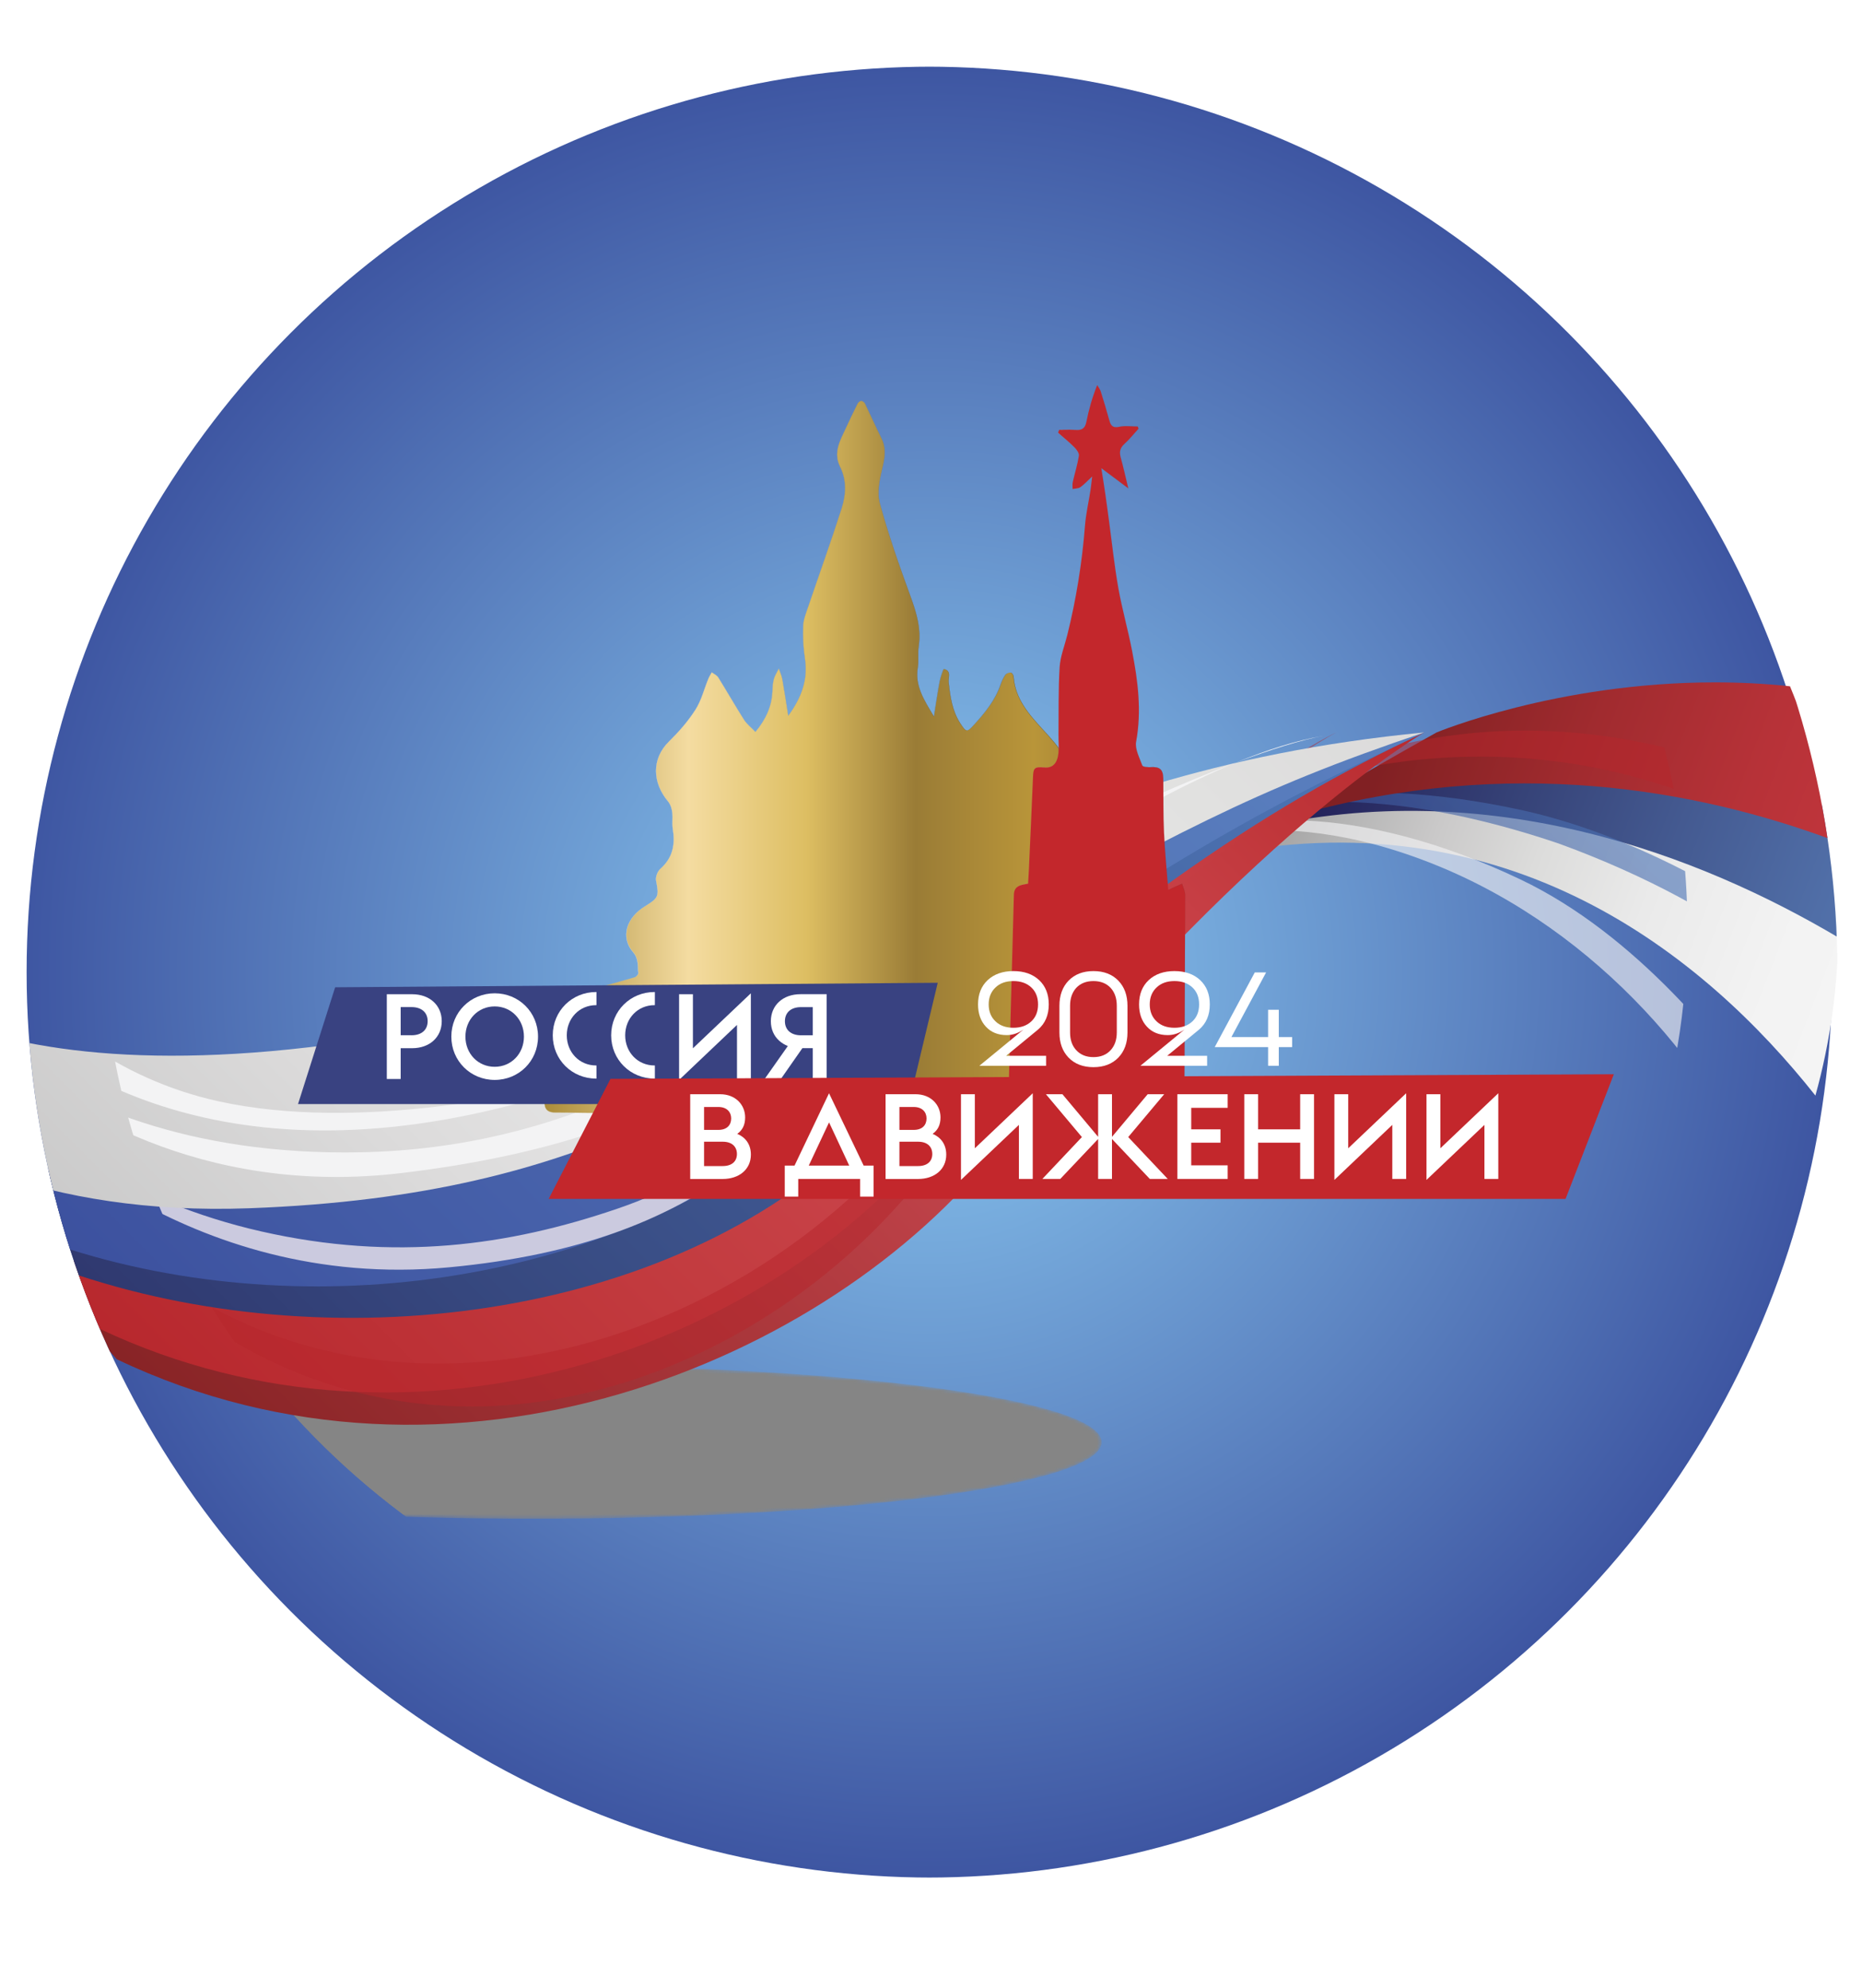 <?xml version="1.0" encoding="utf-8"?>
<!-- Generator: Adobe Illustrator 27.3.1, SVG Export Plug-In . SVG Version: 6.00 Build 0)  -->
<svg version="1.1" id="Layer_1" xmlns="http://www.w3.org/2000/svg" xmlns:xlink="http://www.w3.org/1999/xlink" x="0px" y="0px"
	 viewBox="0 0 557.57 595.28" style="enable-background:new 0 0 557.57 595.28;" xml:space="preserve">
<style type="text/css">
	
		.st0{clip-path:url(#SVGID_00000017506423569368152460000013125008433056492717_);fill:url(#SVGID_00000087385420809777029400000005358580593739820211_);}
	.st1{clip-path:url(#SVGID_00000017506423569368152460000013125008433056492717_);}
	.st2{clip-path:url(#SVGID_00000000183330906558421620000005136643456141113764_);}
	.st3{clip-path:url(#SVGID_00000123414930486967751040000014602106917454793649_);}
	.st4{filter:url(#Adobe_OpacityMaskFilter);}
	
		.st5{clip-path:url(#SVGID_00000008850364197984686050000001392514334636397205_);fill:url(#SVGID_00000062193689583517774090000011121350485071310506_);}
	
		.st6{clip-path:url(#SVGID_00000008850364197984686050000001392514334636397205_);mask:url(#SVGID_00000016070630361726160810000001124627023238967743_);fill:url(#SVGID_00000060032150537525219160000011895556966752834449_);}
	
		.st7{clip-path:url(#SVGID_00000058567335241895032430000003202824837976108730_);fill:url(#SVGID_00000162314249303096261810000012412839078446639798_);}
	.st8{opacity:0.64;clip-path:url(#SVGID_00000123403347255074933020000008994641194837349542_);}
	.st9{clip-path:url(#SVGID_00000072264494688519286130000002325560430569733290_);fill:#F3F3F4;}
	
		.st10{clip-path:url(#SVGID_00000145039082401849614210000002148887049729287044_);fill:url(#SVGID_00000016063225961512562230000011630387794118298552_);}
	.st11{opacity:0.62;clip-path:url(#SVGID_00000150800013632040287070000017477046472475717265_);}
	.st12{clip-path:url(#SVGID_00000011721163741066549060000014938341040253422238_);}
	
		.st13{clip-path:url(#SVGID_00000085217120679292136220000006703192673150781337_);fill:url(#SVGID_00000057120948882657130930000009446016345328043453_);}
	
		.st14{clip-path:url(#SVGID_00000050638365145888543390000005296075846937043089_);fill:url(#SVGID_00000138539001865848003450000000083490294611313596_);}
	.st15{opacity:0.51;clip-path:url(#SVGID_00000103979829276657400620000008112778594471360129_);}
	.st16{clip-path:url(#SVGID_00000120558467869145520970000000220324675878776747_);}
	
		.st17{clip-path:url(#SVGID_00000049930894079847002820000006575110461288582024_);fill:url(#SVGID_00000031165406610979483400000006238426789319385487_);}
	
		.st18{clip-path:url(#SVGID_00000072258869220271626870000018218393966872594107_);fill:url(#SVGID_00000113348769218312435510000010682628788978424473_);}
	
		.st19{clip-path:url(#SVGID_00000115485223951799639070000016661837826227984285_);fill:url(#SVGID_00000134216634664607354860000000364328030550417052_);}
	.st20{opacity:0.51;clip-path:url(#SVGID_00000140702894688860364540000017737039155575192251_);}
	.st21{clip-path:url(#SVGID_00000006694263405057649580000018108305259260320947_);}
	
		.st22{clip-path:url(#SVGID_00000106852310957444811860000004208030858678348697_);fill:url(#SVGID_00000103238839619440987630000002983729137637836478_);}
	
		.st23{clip-path:url(#SVGID_00000175299151406301016860000002961452612686204605_);fill:url(#SVGID_00000046301003472798679960000011031062645165671847_);}
	
		.st24{clip-path:url(#SVGID_00000131327656318881832800000013415298163570177173_);fill:url(#SVGID_00000031183741867989562280000010539979266391872144_);}
	.st25{clip-path:url(#SVGID_00000018954704225942560010000002676747067664017063_);}
	.st26{clip-path:url(#SVGID_00000140002110583857857320000004575221874795147657_);fill:#CBCADF;}
	
		.st27{clip-path:url(#SVGID_00000098916548962154467440000007458449442753016506_);fill:url(#SVGID_00000150065137875248191660000009363301438964486056_);}
	.st28{clip-path:url(#SVGID_00000029039436530985353750000013171945606354992257_);}
	.st29{clip-path:url(#SVGID_00000029760334746217322740000003397982825260382611_);fill:#F3F3F4;}
	.st30{clip-path:url(#SVGID_00000090270545540823501390000013890691694954677131_);fill:#F3F3F4;}
	.st31{clip-path:url(#SVGID_00000020360226174722877950000001908806351616980630_);fill:#F3F3F4;}
	
		.st32{clip-path:url(#SVGID_00000026861789352191817150000016448588844725446825_);fill:url(#SVGID_00000161612842662772940620000004561515844358078863_);}
	
		.st33{clip-path:url(#SVGID_00000170958586090113550450000006668552646984216467_);fill:url(#SVGID_00000031207006678818642980000002196818149561413562_);}
	
		.st34{clip-path:url(#SVGID_00000181085501327041728550000009212129756856758961_);fill:url(#SVGID_00000174578390518732173680000008379984719509743008_);}
	
		.st35{clip-path:url(#SVGID_00000017506423569368152460000013125008433056492717_);fill:url(#SVGID_00000081650120108206058200000004002564139283864220_);}
	.st36{clip-path:url(#SVGID_00000017506423569368152460000013125008433056492717_);fill:#C3272C;}
	
		.st37{clip-path:url(#SVGID_00000017506423569368152460000013125008433056492717_);fill:url(#SVGID_00000119832971976787074930000011173877410671344290_);}
	.st38{clip-path:url(#SVGID_00000017506423569368152460000013125008433056492717_);fill:#394281;}
	.st39{clip-path:url(#SVGID_00000017506423569368152460000013125008433056492717_);fill:#FFFFFF;}
</style>
<g>
	<defs>
		<circle id="SVGID_1_" cx="279.09" cy="291.08" r="271.12"/>
	</defs>
	<clipPath id="SVGID_00000138550917073562654140000005449907803108374441_">
		<use xlink:href="#SVGID_1_"  style="overflow:visible;"/>
	</clipPath>
	
		<radialGradient id="SVGID_00000017508866528392049970000003211412180469771936_" cx="277.539" cy="291.081" r="271.121" gradientUnits="userSpaceOnUse">
		<stop  offset="0" style="stop-color:#8DCDF4"/>
		<stop  offset="1" style="stop-color:#3E56A2"/>
	</radialGradient>
	
		<circle style="clip-path:url(#SVGID_00000138550917073562654140000005449907803108374441_);fill:url(#SVGID_00000017508866528392049970000003211412180469771936_);" cx="277.54" cy="291.08" r="271.12"/>
	<g style="clip-path:url(#SVGID_00000138550917073562654140000005449907803108374441_);">
		<defs>
			<path id="SVGID_00000168820155543624323140000014028462754964093080_" d="M30.69,277.84c0,96.59,64.72,178.9,155.43,210.39
				h163.73c90.72-31.49,155.43-113.8,155.43-210.39c0-123.76-106.24-224.08-237.3-224.08C136.93,53.75,30.69,154.08,30.69,277.84"/>
		</defs>
		<clipPath id="SVGID_00000099638786227071666400000017948498021492256435_">
			<use xlink:href="#SVGID_00000168820155543624323140000014028462754964093080_"  style="overflow:visible;"/>
		</clipPath>
		<g style="clip-path:url(#SVGID_00000099638786227071666400000017948498021492256435_);">
			<g>
				<defs>
					<rect id="SVGID_00000002351281416353157000000006344518245578396842_" x="-9.97" y="408.88" width="339.86" height="45.89"/>
				</defs>
				<clipPath id="SVGID_00000170279729050549775890000010985780994918216329_">
					<use xlink:href="#SVGID_00000002351281416353157000000006344518245578396842_"  style="overflow:visible;"/>
				</clipPath>
				<g style="clip-path:url(#SVGID_00000170279729050549775890000010985780994918216329_);">
					<defs>
						<path id="SVGID_00000023979845015310879130000005810915360778962593_" d="M329.88,431.82c0,12.67-76.08,22.95-169.93,22.95
							c-93.85,0-169.93-10.27-169.93-22.95c0-12.67,76.08-22.95,169.93-22.95C253.8,408.88,329.88,419.15,329.88,431.82"/>
					</defs>
					<clipPath id="SVGID_00000089551559589983591930000006072142647425192356_">
						<use xlink:href="#SVGID_00000023979845015310879130000005810915360778962593_"  style="overflow:visible;"/>
					</clipPath>
					<defs>
						<filter id="Adobe_OpacityMaskFilter" filterUnits="userSpaceOnUse" x="-9.97" y="408.88" width="339.86" height="45.89">
							<feColorMatrix  type="matrix" values="1 0 0 0 0  0 1 0 0 0  0 0 1 0 0  0 0 0 1 0"/>
						</filter>
					</defs>
					
						<mask maskUnits="userSpaceOnUse" x="-9.97" y="408.88" width="339.86" height="45.89" id="SVGID_00000023241012910882244180000006440158401706359682_">
						<g class="st4">
							
								<radialGradient id="SVGID_00000182498183483417042800000000780732807378200461_" cx="-17.735" cy="717.846" r="1.485" gradientTransform="matrix(110.583 0 0 -12.822 2121.097 9636.151)" gradientUnits="userSpaceOnUse">
								<stop  offset="0" style="stop-color:#FFFFFF"/>
								<stop  offset="0.079" style="stop-color:#CDCDCD"/>
								<stop  offset="0.168" style="stop-color:#9E9E9E"/>
								<stop  offset="0.261" style="stop-color:#737373"/>
								<stop  offset="0.358" style="stop-color:#505050"/>
								<stop  offset="0.46" style="stop-color:#333333"/>
								<stop  offset="0.568" style="stop-color:#1C1C1C"/>
								<stop  offset="0.685" style="stop-color:#0C0C0C"/>
								<stop  offset="0.818" style="stop-color:#030303"/>
								<stop  offset="1" style="stop-color:#000000"/>
							</radialGradient>
							
								<rect x="-9.97" y="408.88" style="clip-path:url(#SVGID_00000089551559589983591930000006072142647425192356_);fill:url(#SVGID_00000182498183483417042800000000780732807378200461_);" width="339.86" height="45.89"/>
						</g>
					</mask>
					
						<radialGradient id="SVGID_00000014624885962399322910000002513652594043825854_" cx="-17.735" cy="717.847" r="1.485" gradientTransform="matrix(110.583 0 0 -12.822 2121.098 9636.152)" gradientUnits="userSpaceOnUse">
						<stop  offset="0" style="stop-color:#858585"/>
						<stop  offset="0.112" style="stop-color:#858585"/>
						<stop  offset="1" style="stop-color:#858585"/>
					</radialGradient>
					
						<rect x="-9.97" y="408.88" style="clip-path:url(#SVGID_00000089551559589983591930000006072142647425192356_);mask:url(#SVGID_00000023241012910882244180000006440158401706359682_);fill:url(#SVGID_00000014624885962399322910000002513652594043825854_);" width="339.86" height="45.89"/>
				</g>
			</g>
		</g>
	</g>
	<g style="clip-path:url(#SVGID_00000138550917073562654140000005449907803108374441_);">
		<defs>
			<path id="SVGID_00000085232908013115389380000004795025751021581485_" d="M362.21,256.55c89.13-19.09,148.49,29.94,181.41,71.5
				c4.48-16.14,6.84-32.95,6.84-50.22c0-12.33-1.21-24.44-3.53-36.23c-18.83-8.78-40.57-16.75-59.35-17.99
				c-2.61-0.17-5.31-0.26-8.07-0.26C435.46,223.35,375.11,244.43,362.21,256.55"/>
		</defs>
		<clipPath id="SVGID_00000034048916508660591940000015786665385460927622_">
			<use xlink:href="#SVGID_00000085232908013115389380000004795025751021581485_"  style="overflow:visible;"/>
		</clipPath>
		
			<linearGradient id="SVGID_00000030445714566967094100000001657180721990893202_" gradientUnits="userSpaceOnUse" x1="-17.117" y1="719.601" x2="-15.326" y2="719.601" gradientTransform="matrix(122.279 46.733 46.733 -122.279 -31154.053 89039.766)">
			<stop  offset="0" style="stop-color:#A4A3A3"/>
			<stop  offset="0.076" style="stop-color:#B4B4B4"/>
			<stop  offset="0.194" style="stop-color:#CAC9C9"/>
			<stop  offset="0.325" style="stop-color:#DCDCDB"/>
			<stop  offset="0.476" style="stop-color:#EAEAEA"/>
			<stop  offset="0.664" style="stop-color:#F3F3F3"/>
			<stop  offset="1" style="stop-color:#F6F6F6"/>
		</linearGradient>
		
			<polygon style="clip-path:url(#SVGID_00000034048916508660591940000015786665385460927622_);fill:url(#SVGID_00000030445714566967094100000001657180721990893202_);" points="
			386.21,171.54 592.77,236.69 526.47,379.86 319.91,314.71 		"/>
	</g>
	<g style="clip-path:url(#SVGID_00000138550917073562654140000005449907803108374441_);">
		<defs>
			<path id="SVGID_00000121245840082942078650000015935422277777718710_" d="M30.69,277.84c0,96.59,64.72,178.9,155.43,210.39
				h163.73c90.72-31.49,155.43-113.8,155.43-210.39c0-123.76-106.24-224.08-237.3-224.08C136.93,53.75,30.69,154.08,30.69,277.84"/>
		</defs>
		<clipPath id="SVGID_00000067219339330785190330000017788323100111809687_">
			<use xlink:href="#SVGID_00000121245840082942078650000015935422277777718710_"  style="overflow:visible;"/>
		</clipPath>
		<g style="opacity:0.64;clip-path:url(#SVGID_00000067219339330785190330000017788323100111809687_);">
			<g>
				<defs>
					<rect id="SVGID_00000143597833699588807990000005942504295679485067_" x="347.8" y="245.58" width="181.14" height="113.72"/>
				</defs>
				<clipPath id="SVGID_00000165225047333037035600000015825624904115278266_">
					<use xlink:href="#SVGID_00000143597833699588807990000005942504295679485067_"  style="overflow:visible;"/>
				</clipPath>
				<path style="clip-path:url(#SVGID_00000165225047333037035600000015825624904115278266_);fill:#F3F3F4;" d="M528.94,331.53
					c-12.27-17.81-38.9-51.67-73.69-68.22c-48.47-23.06-88.13-21.19-107.45-8.31c0,0,30.58-16.91,82.31,4.08
					c48.77,19.79,84.11,62.15,98.83,100.21V331.53z"/>
			</g>
		</g>
	</g>
	<g style="clip-path:url(#SVGID_00000138550917073562654140000005449907803108374441_);">
		<defs>
			<path id="SVGID_00000087385634009985918870000008741497630925471901_" d="M375.95,248.16c70.55-16.55,133.57,8.31,174.5,32.53
				c0.01-0.95,0.02-1.9,0.02-2.85c0-12.33-1.21-24.44-3.53-36.23c-18.83-8.78-40.57-16.75-59.35-17.99
				c-3.9-0.26-7.86-0.38-11.87-0.38C434.11,223.23,388.45,236.41,375.95,248.16"/>
		</defs>
		<clipPath id="SVGID_00000146472916585245485000000002454485055814313379_">
			<use xlink:href="#SVGID_00000087385634009985918870000008741497630925471901_"  style="overflow:visible;"/>
		</clipPath>
		
			<linearGradient id="SVGID_00000059307857308743268340000013905382960578103484_" gradientUnits="userSpaceOnUse" x1="-17.064" y1="719.658" x2="-15.289" y2="719.658" gradientTransform="matrix(115.528 44.153 44.153 -115.528 -29402.443 84122.273)">
			<stop  offset="0" style="stop-color:#25245C"/>
			<stop  offset="0.233" style="stop-color:#354176"/>
			<stop  offset="0.467" style="stop-color:#445A91"/>
			<stop  offset="0.681" style="stop-color:#506EA7"/>
			<stop  offset="0.866" style="stop-color:#587BB7"/>
			<stop  offset="1" style="stop-color:#5B81C0"/>
		</linearGradient>
		
			<polygon style="clip-path:url(#SVGID_00000146472916585245485000000002454485055814313379_);fill:url(#SVGID_00000059307857308743268340000013905382960578103484_);" points="
			398.19,175.2 573.68,230.55 528.22,328.72 352.73,273.36 		"/>
	</g>
	<g style="clip-path:url(#SVGID_00000138550917073562654140000005449907803108374441_);">
		<defs>
			<path id="SVGID_00000058552871563340042960000000757828142746966958_" d="M30.69,277.84c0,96.59,64.72,178.9,155.43,210.39
				h163.73c90.72-31.49,155.43-113.8,155.43-210.39c0-123.76-106.24-224.08-237.3-224.08C136.93,53.75,30.69,154.08,30.69,277.84"/>
		</defs>
		<clipPath id="SVGID_00000116948641545218507830000016722200420765481372_">
			<use xlink:href="#SVGID_00000058552871563340042960000000757828142746966958_"  style="overflow:visible;"/>
		</clipPath>
		<g style="opacity:0.62;clip-path:url(#SVGID_00000116948641545218507830000016722200420765481372_);">
			<g>
				<defs>
					<rect id="SVGID_00000070082343057005510210000005117062930049196956_" x="357.77" y="237.3" width="171.17" height="47.66"/>
				</defs>
				<clipPath id="SVGID_00000163776440336517770410000009501153017328111524_">
					<use xlink:href="#SVGID_00000070082343057005510210000005117062930049196956_"  style="overflow:visible;"/>
				</clipPath>
				<g style="clip-path:url(#SVGID_00000163776440336517770410000009501153017328111524_);">
					<defs>
						<path id="SVGID_00000085946207835788031690000014533458146815802036_" d="M528.94,274.96
							c-18.24-11.79-44.92-26.24-73.69-32.48c-51.77-11.23-84.35-1.96-97.48,6.43c4.53-2.74,37.78-20.42,108.97,3.66
							c27.48,10.01,47.93,21.98,62.2,32.38V274.96z"/>
					</defs>
					<clipPath id="SVGID_00000121977051333844521950000017928423203369668009_">
						<use xlink:href="#SVGID_00000085946207835788031690000014533458146815802036_"  style="overflow:visible;"/>
					</clipPath>
					
						<linearGradient id="SVGID_00000070098773214290971240000002767100705388911538_" gradientUnits="userSpaceOnUse" x1="-16.374" y1="719.324" x2="-14.849" y2="719.324" gradientTransform="matrix(49.237 -49.237 -49.237 -49.237 36628.129 34907.312)">
						<stop  offset="0" style="stop-color:#31408B"/>
						<stop  offset="0.235" style="stop-color:#395097"/>
						<stop  offset="0.571" style="stop-color:#4465A8"/>
						<stop  offset="0.838" style="stop-color:#4B72B4"/>
						<stop  offset="1" style="stop-color:#4E77B9"/>
					</linearGradient>
					
						<polygon style="clip-path:url(#SVGID_00000121977051333844521950000017928423203369668009_);fill:url(#SVGID_00000070098773214290971240000002767100705388911538_);" points="
						327.87,256.72 443.35,147.67 558.84,256.72 443.35,365.78 					"/>
				</g>
			</g>
		</g>
	</g>
	<g style="clip-path:url(#SVGID_00000138550917073562654140000005449907803108374441_);">
		<defs>
			<path id="SVGID_00000118379100657626598840000011850879187984042382_" d="M430.21,219.3c0,0-34.62,19.28-42.03,24.81
				c63.88-18.01,120.08-7.63,160.43,7.35c-2.26-15.89-6.53-31.27-12.6-45.97c-7.71-0.82-15.25-1.17-22.51-1.17
				C466.19,204.33,430.21,219.3,430.21,219.3"/>
		</defs>
		<clipPath id="SVGID_00000090991244950193305610000014640270556146399132_">
			<use xlink:href="#SVGID_00000118379100657626598840000011850879187984042382_"  style="overflow:visible;"/>
		</clipPath>
		
			<linearGradient id="SVGID_00000116203529295260059170000005307138989138125986_" gradientUnits="userSpaceOnUse" x1="-17.01" y1="719.773" x2="-15.238" y2="719.773" gradientTransform="matrix(111.247 42.517 42.517 -111.247 -28289.762 81005.047)">
			<stop  offset="0" style="stop-color:#812023"/>
			<stop  offset="0.035" style="stop-color:#852224"/>
			<stop  offset="0.269" style="stop-color:#A12B2F"/>
			<stop  offset="0.505" style="stop-color:#B73238"/>
			<stop  offset="0.746" style="stop-color:#C6373E"/>
			<stop  offset="0.995" style="stop-color:#CE3941"/>
			<stop  offset="1" style="stop-color:#CE3941"/>
		</linearGradient>
		
			<polygon style="clip-path:url(#SVGID_00000090991244950193305610000014640270556146399132_);fill:url(#SVGID_00000116203529295260059170000005307138989138125986_);" points="
			408.62,160.17 567.65,210.33 528.16,295.61 369.13,245.45 		"/>
	</g>
	<g style="clip-path:url(#SVGID_00000138550917073562654140000005449907803108374441_);">
		<defs>
			<path id="SVGID_00000171695254458554870390000015417346657542125458_" d="M30.69,277.84c0,96.59,64.72,178.9,155.43,210.39
				h163.73c90.72-31.49,155.43-113.8,155.43-210.39c0-123.76-106.24-224.08-237.3-224.08C136.93,53.75,30.69,154.08,30.69,277.84"/>
		</defs>
		<clipPath id="SVGID_00000026165557038175212640000001470442168273801091_">
			<use xlink:href="#SVGID_00000171695254458554870390000015417346657542125458_"  style="overflow:visible;"/>
		</clipPath>
		<g style="opacity:0.51;clip-path:url(#SVGID_00000026165557038175212640000001470442168273801091_);">
			<g>
				<defs>
					<rect id="SVGID_00000064322571269754570390000000839082234737565061_" x="373.24" y="218.76" width="155.7" height="29.58"/>
				</defs>
				<clipPath id="SVGID_00000073712677255065522750000006235434622095272368_">
					<use xlink:href="#SVGID_00000064322571269754570390000000839082234737565061_"  style="overflow:visible;"/>
				</clipPath>
				<g style="clip-path:url(#SVGID_00000073712677255065522750000006235434622095272368_);">
					<defs>
						<path id="SVGID_00000109710714548281926040000016436105378254589335_" d="M528.94,233.88c-34.89-14.72-93.03-27.74-155.7,6.98
							c0,0,73.31-36.72,155.7,7.49V233.88z"/>
					</defs>
					<clipPath id="SVGID_00000078038642958590782140000007756655966513439665_">
						<use xlink:href="#SVGID_00000109710714548281926040000016436105378254589335_"  style="overflow:visible;"/>
					</clipPath>
					
						<linearGradient id="SVGID_00000145749497155023221780000001107233273989637509_" gradientUnits="userSpaceOnUse" x1="-16.436" y1="719.38" x2="-14.911" y2="719.38" gradientTransform="matrix(58.121 -58.121 -58.121 -58.121 43170.613 41128.57)">
						<stop  offset="0" style="stop-color:#B6252B"/>
						<stop  offset="1" style="stop-color:#B6252B"/>
					</linearGradient>
					
						<polygon style="clip-path:url(#SVGID_00000078038642958590782140000007756655966513439665_);fill:url(#SVGID_00000145749497155023221780000001107233273989637509_);" points="
						349.83,226.24 451.09,130.62 552.34,226.24 451.09,321.86 					"/>
				</g>
			</g>
		</g>
	</g>
	<g style="clip-path:url(#SVGID_00000138550917073562654140000005449907803108374441_);">
		<defs>
			<path id="SVGID_00000142166353629561272170000013773049955000157584_" d="M236.53,352.5c-55.37,44.3-156.63,45.72-226.46,20.95
				c7.08,11.78,15.42,23,24.9,33.55c100.42,47.9,213.33,0.77,263.66-62.96C372.67,250.3,426.51,219.3,426.51,219.3
				C356.15,242.99,295.28,305.49,236.53,352.5"/>
		</defs>
		<clipPath id="SVGID_00000017491644097338415360000016214332350654413440_">
			<use xlink:href="#SVGID_00000142166353629561272170000013773049955000157584_"  style="overflow:visible;"/>
		</clipPath>
		
			<linearGradient id="SVGID_00000136388778760939529590000000048917389400680596_" gradientUnits="userSpaceOnUse" x1="-17.535" y1="719.111" x2="-15.704" y2="719.111" gradientTransform="matrix(174.367 -174.367 -174.367 -174.367 128524.844 122809.125)">
			<stop  offset="0" style="stop-color:#832123"/>
			<stop  offset="0.351" style="stop-color:#AA373B"/>
			<stop  offset="0.646" style="stop-color:#D04B54"/>
			<stop  offset="0.839" style="stop-color:#C0363A"/>
			<stop  offset="1" style="stop-color:#B6252B"/>
		</linearGradient>
		
			<polygon style="clip-path:url(#SVGID_00000017491644097338415360000016214332350654413440_);fill:url(#SVGID_00000136388778760939529590000000048917389400680596_);" points="
			-139.69,337.1 218.29,55.53 576.27,337.1 218.29,618.67 		"/>
	</g>
	<g style="clip-path:url(#SVGID_00000138550917073562654140000005449907803108374441_);">
		<defs>
			<path id="SVGID_00000103243743109502994740000011165784366541217446_" d="M236.53,352.5c-56.84,45.48-156.2,50.53-223.39,25.89
				c3.81,5.96,7.95,11.76,12.4,17.4c94.47,47.45,203.97,9.31,256.58-57.3c74.04-93.74,144.4-119.19,144.4-119.19
				C356.15,242.99,295.28,305.49,236.53,352.5"/>
		</defs>
		<clipPath id="SVGID_00000003096314959474003790000008097136325356865470_">
			<use xlink:href="#SVGID_00000103243743109502994740000011165784366541217446_"  style="overflow:visible;"/>
		</clipPath>
		
			<linearGradient id="SVGID_00000124146182030728176970000009664754259924134288_" gradientUnits="userSpaceOnUse" x1="-17.535" y1="719.121" x2="-15.704" y2="719.121" gradientTransform="matrix(172.628 -172.628 -172.628 -172.628 127245.75 121586.25)">
			<stop  offset="0" style="stop-color:#B6252B"/>
			<stop  offset="0.351" style="stop-color:#C33C40"/>
			<stop  offset="0.646" style="stop-color:#D04B54"/>
			<stop  offset="0.839" style="stop-color:#C0363A"/>
			<stop  offset="1" style="stop-color:#B6252B"/>
		</linearGradient>
		
			<polygon style="clip-path:url(#SVGID_00000003096314959474003790000008097136325356865470_);fill:url(#SVGID_00000124146182030728176970000009664754259924134288_);" points="
			-129.22,331.27 219.82,56.73 568.86,331.27 219.82,605.81 		"/>
	</g>
	<g style="clip-path:url(#SVGID_00000138550917073562654140000005449907803108374441_);">
		<defs>
			<path id="SVGID_00000008114989288224645470000008627775676861175735_" d="M30.69,277.84c0,96.59,64.72,178.9,155.43,210.39
				h163.73c90.72-31.49,155.43-113.8,155.43-210.39c0-123.76-106.24-224.08-237.3-224.08C136.93,53.75,30.69,154.08,30.69,277.84"/>
		</defs>
		<clipPath id="SVGID_00000039848733165616370810000016075103091021578899_">
			<use xlink:href="#SVGID_00000008114989288224645470000008627775676861175735_"  style="overflow:visible;"/>
		</clipPath>
		<g style="opacity:0.51;clip-path:url(#SVGID_00000039848733165616370810000016075103091021578899_);">
			<g>
				<defs>
					<rect id="SVGID_00000134225191689840922720000011131487287480742031_" x="14.15" y="219.3" width="386.02" height="201.83"/>
				</defs>
				<clipPath id="SVGID_00000050638025374171775350000009267508755385476485_">
					<use xlink:href="#SVGID_00000134225191689840922720000011131487287480742031_"  style="overflow:visible;"/>
				</clipPath>
				<g style="clip-path:url(#SVGID_00000050638025374171775350000009267508755385476485_);">
					<defs>
						<path id="SVGID_00000083078182221239682790000002143606727253832856_" d="M276.26,335.41
							c-60.76,77.38-188.99,109.85-262.1,12.78c84.05,120.02,217.06,73.69,271.05-8.38c61.67-93.74,114.97-120.5,114.97-120.5
							S349.86,241.67,276.26,335.41"/>
					</defs>
					<clipPath id="SVGID_00000030444720463496838070000000237994725990799544_">
						<use xlink:href="#SVGID_00000083078182221239682790000002143606727253832856_"  style="overflow:visible;"/>
					</clipPath>
					
						<linearGradient id="SVGID_00000124153496473771863220000010037644631595792526_" gradientUnits="userSpaceOnUse" x1="-17.373" y1="719.128" x2="-15.848" y2="719.128" gradientTransform="matrix(173.432 -173.432 -173.432 -173.432 127838.148 122152.648)">
						<stop  offset="0" style="stop-color:#B6252B"/>
						<stop  offset="1" style="stop-color:#B6252B"/>
					</linearGradient>
					
						<polygon style="clip-path:url(#SVGID_00000030444720463496838070000000237994725990799544_);fill:url(#SVGID_00000124153496473771863220000010037644631595792526_);" points="
						-117.64,343.75 207.16,37.04 531.97,343.75 207.16,650.47 					"/>
				</g>
			</g>
		</g>
	</g>
	<g style="clip-path:url(#SVGID_00000138550917073562654140000005449907803108374441_);">
		<defs>
			<path id="SVGID_00000003062762671610755710000000351559613189438370_" d="M133.83,352.5c-57.69,12.69-105.24,3.59-138.37-8.68
				c4.64,11.86,10.5,23.3,17.46,34.23c75.33,29.26,179.06,20.69,239.54-33.36c81.2-72.58,124.73-102.25,174.05-125.38
				C340.82,235.32,249.27,327.11,133.83,352.5"/>
		</defs>
		<clipPath id="SVGID_00000103249570151253243290000000897198235717992109_">
			<use xlink:href="#SVGID_00000003062762671610755710000000351559613189438370_"  style="overflow:visible;"/>
		</clipPath>
		
			<linearGradient id="SVGID_00000166660513971631011750000005517896062359238074_" gradientUnits="userSpaceOnUse" x1="-17.547" y1="719.147" x2="-15.716" y2="719.147" gradientTransform="matrix(171.742 -171.742 -171.742 -171.742 126585.492 120954.625)">
			<stop  offset="0" style="stop-color:#2D346B"/>
			<stop  offset="0.261" style="stop-color:#374980"/>
			<stop  offset="0.586" style="stop-color:#43609B"/>
			<stop  offset="0.843" style="stop-color:#4B70AF"/>
			<stop  offset="1" style="stop-color:#4E77B9"/>
		</linearGradient>
		
			<polygon style="clip-path:url(#SVGID_00000103249570151253243290000000897198235717992109_);fill:url(#SVGID_00000166660513971631011750000005517896062359238074_);" points="
			-124.05,313.3 210.98,49.78 546.02,313.3 210.99,576.82 		"/>
	</g>
	<g style="clip-path:url(#SVGID_00000138550917073562654140000005449907803108374441_);">
		<defs>
			<path id="SVGID_00000155843128463659149610000002024508272307889280_" d="M133.83,352.5c-57.69,12.69-105.24,3.59-138.37-8.68
				c3.44,8.8,7.55,17.36,12.28,25.66c71.3,27.69,166.2,19.44,229.98-30.15c97.33-75.68,139.46-96.88,188.78-120.01
				C340.82,235.32,249.27,327.11,133.83,352.5"/>
		</defs>
		<clipPath id="SVGID_00000148624258705319435400000007554672278266587278_">
			<use xlink:href="#SVGID_00000155843128463659149610000002024508272307889280_"  style="overflow:visible;"/>
		</clipPath>
		
			<linearGradient id="SVGID_00000029732695724832714030000013653942496389640380_" gradientUnits="userSpaceOnUse" x1="-17.547" y1="719.163" x2="-15.716" y2="719.163" gradientTransform="matrix(170.157 -170.157 -170.157 -170.157 125419.883 119840.258)">
			<stop  offset="0" style="stop-color:#3A4D9C"/>
			<stop  offset="0.196" style="stop-color:#425AA5"/>
			<stop  offset="0.549" style="stop-color:#4F6EB3"/>
			<stop  offset="0.83" style="stop-color:#577BBC"/>
			<stop  offset="1" style="stop-color:#5B81C0"/>
		</linearGradient>
		
			<polygon style="clip-path:url(#SVGID_00000148624258705319435400000007554672278266587278_);fill:url(#SVGID_00000029732695724832714030000013653942496389640380_);" points="
			-117.6,308.23 210.99,49.78 539.57,308.23 210.99,566.68 		"/>
	</g>
	<g style="clip-path:url(#SVGID_00000138550917073562654140000005449907803108374441_);">
		<defs>
			<path id="SVGID_00000025431481362508363090000010196811308287350161_" d="M30.69,277.84c0,96.59,64.72,178.9,155.43,210.39
				h163.73c90.72-31.49,155.43-113.8,155.43-210.39c0-123.76-106.24-224.08-237.3-224.08C136.93,53.75,30.69,154.08,30.69,277.84"/>
		</defs>
		<clipPath id="SVGID_00000051347122805489261130000016133463184876127129_">
			<use xlink:href="#SVGID_00000025431481362508363090000010196811308287350161_"  style="overflow:visible;"/>
		</clipPath>
		<g style="clip-path:url(#SVGID_00000051347122805489261130000016133463184876127129_);">
			<g>
				<defs>
					<rect id="SVGID_00000175320186521531854680000010965931270918872756_" x="5.54" y="318.12" width="251.27" height="62.06"/>
				</defs>
				<clipPath id="SVGID_00000114766010931279252270000000594433567518665090_">
					<use xlink:href="#SVGID_00000175320186521531854680000010965931270918872756_"  style="overflow:visible;"/>
				</clipPath>
				<path style="clip-path:url(#SVGID_00000114766010931279252270000000594433567518665090_);fill:#CBCADF;" d="M5.54,332.97
					c0,0,49.33,53.99,128.95,46.5c79.62-7.49,98.88-43.64,122.32-61.35c-21.71,13.87-39.64,32.78-72.04,43.83
					c-32.4,11.05-66.56,15.84-106.51,6.78C38.32,359.67,14.15,340.13,5.54,332.97"/>
			</g>
		</g>
	</g>
	<g style="clip-path:url(#SVGID_00000138550917073562654140000005449907803108374441_);">
		<defs>
			<path id="SVGID_00000083805758068422489190000017918021944139702428_" d="M123.08,309c-69.31,12.54-111.93,6.61-137.99-3.3
				c2.5,15.83,7.09,31.14,13.56,45.77c20.17,6.95,45.3,11.45,76.07,10.31c105.09-3.9,143.13-39.32,210.56-75.85
				c67.44-36.53,89.04-49.08,141.22-66.62C301.02,231.42,260.42,284.16,123.08,309"/>
		</defs>
		<clipPath id="SVGID_00000029027319362774938720000007362250215086732206_">
			<use xlink:href="#SVGID_00000083805758068422489190000017918021944139702428_"  style="overflow:visible;"/>
		</clipPath>
		
			<linearGradient id="SVGID_00000097475260261004970740000011015408228006753709_" gradientUnits="userSpaceOnUse" x1="-17.551" y1="719.193" x2="-15.72" y2="719.193" gradientTransform="matrix(166.713 -166.713 -166.713 -166.713 122881.453 117413.133)">
			<stop  offset="0" style="stop-color:#C5C5C5"/>
			<stop  offset="0.268" style="stop-color:#DCDBDB"/>
			<stop  offset="0.49" style="stop-color:#EBEBEB"/>
			<stop  offset="0.825" style="stop-color:#E1E1E0"/>
			<stop  offset="1" style="stop-color:#DAD9D9"/>
		</linearGradient>
		
			<polygon style="clip-path:url(#SVGID_00000029027319362774938720000007362250215086732206_);fill:url(#SVGID_00000097475260261004970740000011015408228006753709_);" points="
			-106.2,291.11 205.8,45.7 517.8,291.11 205.8,536.52 		"/>
	</g>
	<g style="clip-path:url(#SVGID_00000138550917073562654140000005449907803108374441_);">
		<defs>
			<path id="SVGID_00000044150280720150264490000005727523289002968213_" d="M30.69,277.84c0,96.59,64.72,178.9,155.43,210.39
				h163.73c90.72-31.49,155.43-113.8,155.43-210.39c0-123.76-106.24-224.08-237.3-224.08C136.93,53.75,30.69,154.08,30.69,277.84"/>
		</defs>
		<clipPath id="SVGID_00000042002585037697746350000003968192934409447046_">
			<use xlink:href="#SVGID_00000044150280720150264490000005727523289002968213_"  style="overflow:visible;"/>
		</clipPath>
		<g style="clip-path:url(#SVGID_00000042002585037697746350000003968192934409447046_);">
			<g>
				<defs>
					<rect id="SVGID_00000160167550183199430640000017949318430834729407_" x="370.17" y="220.35" width="25.94" height="7.96"/>
				</defs>
				<clipPath id="SVGID_00000061450810719343662430000002338834615375549062_">
					<use xlink:href="#SVGID_00000160167550183199430640000017949318430834729407_"  style="overflow:visible;"/>
				</clipPath>
				<path style="clip-path:url(#SVGID_00000061450810719343662430000002338834615375549062_);fill:#F3F3F4;" d="M370.17,228.31
					c10.61-3.99,19.53-6.74,25.94-7.96C388.11,221.74,379.41,224.51,370.17,228.31"/>
			</g>
		</g>
		<g style="clip-path:url(#SVGID_00000042002585037697746350000003968192934409447046_);">
			<g>
				<defs>
					<rect id="SVGID_00000008129461409085310350000002162160233634117263_" x="1.92" y="228.31" width="368.25" height="124.1"/>
				</defs>
				<clipPath id="SVGID_00000038384819152136811990000011138661421326166913_">
					<use xlink:href="#SVGID_00000008129461409085310350000002162160233634117263_"  style="overflow:visible;"/>
				</clipPath>
				<path style="clip-path:url(#SVGID_00000038384819152136811990000011138661421326166913_);fill:#F3F3F4;" d="M250.39,290.63
					c-39.38,26.16-81.07,53.08-142.07,54.39c-52.55,1.12-87.37-15.14-106.4-29.66v0.87c16.38,14.17,57.46,42.36,118.67,34.97
					c80.9-9.76,106.68-37.19,152.44-66.81c34.6-22.4,68.49-44.28,97.15-56.08C338.28,240.31,291.07,263.6,250.39,290.63"/>
			</g>
		</g>
		<g style="clip-path:url(#SVGID_00000042002585037697746350000003968192934409447046_);">
			<g>
				<defs>
					<rect id="SVGID_00000093890041403967337780000016493505929581414290_" x="1.92" y="290.53" width="184.32" height="47.96"/>
				</defs>
				<clipPath id="SVGID_00000050658070646208106660000008536176856900894873_">
					<use xlink:href="#SVGID_00000093890041403967337780000016493505929581414290_"  style="overflow:visible;"/>
				</clipPath>
				<path style="clip-path:url(#SVGID_00000050658070646208106660000008536176856900894873_);fill:#F3F3F4;" d="M65.63,329.8
					c-31.31-6.83-52.3-25.53-63.71-39.27v14.38c23.77,21.26,81.3,54.71,184.32,15.31C158.38,328.09,106.86,338.79,65.63,329.8"/>
			</g>
		</g>
	</g>
	<g style="clip-path:url(#SVGID_00000138550917073562654140000005449907803108374441_);">
		<defs>
			<path id="SVGID_00000091724413762185303650000002479667492932319641_" d="M257.82,120.05c-0.39,0.02-0.89,0.52-1.09,0.94
				c-1.24,2.46-2.41,4.94-3.56,7.44c-1.69,3.63-3.74,7.11-1.6,11.4c1.98,3.95,1.74,8.27,0.47,12.3c-3.12,9.78-6.61,19.44-9.91,29.16
				c-0.67,2.02-1.56,4.07-1.64,6.13c-0.15,3.3,0.06,6.64,0.55,9.91c0.9,6.18-0.99,11.48-5,16.99c-0.64-3.96-1.15-7.43-1.77-10.89
				c-0.2-1.11-0.7-2.18-1.06-3.25c-0.52,1.08-1.21,2.1-1.51,3.24c-0.33,1.2-0.36,2.48-0.42,3.73c-0.22,4.36-1.87,8.12-5.07,12
				c-1.25-1.31-2.56-2.31-3.39-3.6c-2.67-4.19-5.13-8.51-7.76-12.73c-0.41-0.65-1.28-1.02-1.93-1.51c-0.35,0.65-0.76,1.27-1.03,1.93
				c-1.28,3.11-2.08,6.49-3.87,9.28c-2.19,3.44-4.97,6.61-7.89,9.48c-5.28,5.18-5.04,12.34-0.23,18.07
				c0.68,0.82,1.03,2.06,1.18,3.14c0.22,1.68-0.1,3.43,0.17,5.08c0.76,4.61-0.01,8.57-3.71,11.85c-0.86,0.75-1.5,2.46-1.29,3.56
				c0.89,4.67,0.81,5.12-3.3,7.65c-2.7,1.66-4.51,3.84-5.25,6.18c-0.81,2.56-0.33,5.27,1.66,7.58c1.77,2.04,1.29,4.12,1.58,6.24
				c0.06,0.37-0.57,1.12-1.02,1.25c-1.48,0.43-2.96,0.86-4.46,1.28c-1.76,0.5-3.53,0.99-5.3,1.47c-1.05,0.27-2.09,0.55-3.15,0.79
				c-0.38,0.1-0.76,0.19-1.13,0.27c-1.69,0.39-2.33,1.04-2.27,2.64c0,0.1,0.01,0.2,0.01,0.3c0.1,2.13,0.26,4.28,0.1,6.41
				c-0.06,0.74-0.96,1.93-1.63,2.05c-4.1,0.72-4.2,0.63-4.05,4.59c0.01,0.45,0.01,0.87-0.04,1.24c-0.16,1.17-0.76,1.93-2.37,2.12
				c-1.76,0.2-2.37,1.37-2.43,3.01c-0.01,0.3-0.01,0.62-0.03,0.92c-0.03,1.25-0.09,2.52-0.13,3.77c-0.07,2.1-0.17,4.19-0.26,6.29
				c-0.12,2.36,0.92,3.43,3.36,3.4h1.41c2.27,0,4.53,0.04,6.8,0.08c1.42,0.03,2.83,0.04,4.26,0.04h35.48c0.87,0,1.76,0,2.63-0.02
				c1.79,0.02,3.59,0.02,5.38,0h34.6c3.08,0,6.15-0.01,9.23,0c1.77-0.01,3.53-0.01,5.3-0.01h16.89c1.77,0,3.53-0.01,5.31-0.01h16.41
				c2.09,0,4.2,0,6.29-0.01h12.28c1.32,0,2.66,0,3.98-0.01c5.48,0,10.96-0.04,16.42-0.09h0.45c1.6-0.01,3.26-0.19,3.23-2.33
				c-0.04-3.7-0.07-7.4-0.33-11.1c-0.01-0.4-0.04-0.82-0.07-1.23c-0.07-0.91-1.12-2.33-1.9-2.46c-2.27-0.4-2.98-1.54-2.98-3.18
				c0-0.39,0.03-0.81,0.1-1.24c0.17-1.18,0.1-2.15-0.33-2.79h-12.31l6.98-5.73c0.07-1.44,0.1-2.88-0.06-4.29
				c-0.09-0.82-1.12-1.96-1.95-2.22c-3.28-1-6.6-1.87-9.93-2.76V296c0,3.99-1.16,7.19-3.49,9.6c-2.38,2.45-5.57,3.67-9.55,3.67
				c-3.98,0-7.16-1.23-9.56-3.67c-2.31-2.42-3.47-5.61-3.47-9.6v-10.21c0-3.99,1.16-7.18,3.47-9.6c2.4-2.45,5.58-3.67,9.56-3.67
				c3.98,0,7.16,1.22,9.55,3.67c0.61,0.63,1.15,1.32,1.6,2.07c-0.33-1.76-1.31-3.43-2.99-4.98c-1.05-0.97-2.28-1.74-3.49-2.51
				c-2.85-1.84-3.42-3.63-2.28-6.8c0.25-0.69,0.15-1.77-0.25-2.38c-1.06-1.66-2.41-3.11-3.55-4.71c-0.55-0.76-1.18-1.7-1.19-2.56
				c-0.07-3.74,0-7.52,0.22-11.26c0.07-1.07,0.61-2.26,1.29-3.11c4.77-5.88,4.84-11.75,0.06-17.5c-1.15-1.37-2.35-2.72-3.56-4.03
				c-4.21-4.58-8.3-9.23-8.76-15.86c-0.03-0.43-0.52-1.15-0.84-1.17c-0.54-0.04-1.29,0.25-1.58,0.65c-0.61,0.88-1.08,1.87-1.42,2.88
				c-1.58,4.7-4.64,8.42-7.91,12.01c-2.21,2.42-2.44,2.39-4.24-0.4c-2.4-3.74-2.98-7.96-3.46-12.26c-0.16-1.41,0.93-3.45-1.42-3.96
				c-0.16,0-1,2.46-1.26,3.8c-0.61,3.23-1.08,6.48-1.71,10.43c-3.05-5.04-5.73-9.23-4.85-14.62c0.35-2.1-0.04-4.32,0.28-6.42
				c0.78-5.23-0.64-9.96-2.41-14.82c-3.37-9.22-6.64-18.51-9.21-27.95c-0.9-3.28-0.07-7.24,0.77-10.71c0.74-3.1,1.16-5.88-0.31-8.81
				c-1.7-3.41-3.24-6.91-4.91-10.35c-0.18-0.38-0.75-0.82-1.13-0.82C257.84,120.05,257.83,120.05,257.82,120.05"/>
		</defs>
		<clipPath id="SVGID_00000046310243575888685010000007177727910823783082_">
			<use xlink:href="#SVGID_00000091724413762185303650000002479667492932319641_"  style="overflow:visible;"/>
		</clipPath>
		
			<linearGradient id="SVGID_00000120517975717603552540000000349225893610969995_" gradientUnits="userSpaceOnUse" x1="-17.511" y1="719.566" x2="-16.057" y2="719.566" gradientTransform="matrix(130.536 0 0 -130.536 2448.735 94156.055)">
			<stop  offset="0" style="stop-color:#BEA565"/>
			<stop  offset="0" style="stop-color:#AB8C39"/>
			<stop  offset="0.228" style="stop-color:#F4DCA1"/>
			<stop  offset="0.414" style="stop-color:#DDBE62"/>
			<stop  offset="0.586" style="stop-color:#9A7C36"/>
			<stop  offset="0.772" style="stop-color:#B99539"/>
			<stop  offset="1" style="stop-color:#896D32"/>
		</linearGradient>
		
			<rect x="162.86" y="120.05" style="clip-path:url(#SVGID_00000046310243575888685010000007177727910823783082_);fill:url(#SVGID_00000120517975717603552540000000349225893610969995_);" width="189.85" height="213.21"/>
	</g>
	<g style="clip-path:url(#SVGID_00000138550917073562654140000005449907803108374441_);">
		<defs>
			
				<rect id="SVGID_00000010269042782724773110000004498003578769137341_" x="-165.17" y="-382.98" width="865.13" height="1212.32"/>
		</defs>
		<clipPath id="SVGID_00000106122131920529661340000016621215834696799155_">
			<use xlink:href="#SVGID_00000010269042782724773110000004498003578769137341_"  style="overflow:visible;"/>
		</clipPath>
		
			<linearGradient id="SVGID_00000171682290958248582790000014089298699394856355_" gradientUnits="userSpaceOnUse" x1="-17.51" y1="719.561" x2="-16.056" y2="719.561" gradientTransform="matrix(131.536 0 0 -131.536 2465.391 94874.852)">
			<stop  offset="0" style="stop-color:#FFFFFF"/>
			<stop  offset="1" style="stop-color:#070707"/>
		</linearGradient>
		
			<path style="clip-path:url(#SVGID_00000106122131920529661340000016621215834696799155_);fill:url(#SVGID_00000171682290958248582790000014089298699394856355_);" d="
			M352.68,330.76L352.68,330.76c0,0.02,0,0.04,0,0.06c0,2.09-1.64,2.26-3.23,2.28H349c-5.46,0.04-10.94,0.09-16.42,0.09
			c-1.32,0.01-2.66,0.01-3.98,0.01h-12.28c-2.09,0.01-4.2,0.01-6.29,0.01h-16.41c-1.77,0-3.53,0.01-5.3,0.01h-16.89
			c-1.77,0-3.53,0-5.3,0.01c-1.03,0-2.05-0.01-3.08-0.01c-2.05,0-4.1,0.01-6.15,0.01h-34.6c-0.89,0.01-1.79,0.01-2.69,0.01
			c-0.9,0-1.79,0-2.69-0.01c-0.87,0.01-1.76,0.01-2.63,0.01H178.8c-1.42,0-2.83-0.01-4.26-0.04c-2.27-0.04-4.53-0.09-6.8-0.09h-1.41
			c-0.03,0-0.06,0-0.1,0c-2.25,0-3.27-0.96-3.27-3.05c0-0.11,0-0.23,0.01-0.35c0.09-2.1,0.19-4.19,0.26-6.29
			c0.04-1.25,0.1-2.52,0.13-3.77c0.01-0.3,0.01-0.62,0.03-0.92c0.06-1.64,0.67-2.81,2.43-3.01c1.61-0.19,2.21-0.95,2.37-2.12
			c0.04-0.25,0.05-0.52,0.05-0.8c0-0.14,0-0.29-0.01-0.44c-0.02-0.56-0.04-1.04-0.04-1.45c0-2.5,0.57-2.52,4.09-3.14
			c0.67-0.12,1.57-1.31,1.63-2.04c0.05-0.65,0.07-1.3,0.07-1.95c0-1.49-0.1-2.97-0.17-4.46c0-0.1-0.01-0.2-0.01-0.3
			c0-0.07,0-0.13,0-0.19c0-1.46,0.65-2.07,2.27-2.44c0.38-0.09,0.76-0.17,1.13-0.27c1.06-0.24,2.11-0.52,3.15-0.79
			c1.77-0.48,3.55-0.96,5.3-1.47c1.5-0.42,2.98-0.85,4.46-1.28c0.43-0.12,1.02-0.81,1.02-1.2c0-0.02,0-0.03,0-0.05
			c-0.29-2.12,0.19-4.19-1.58-6.24c-1.38-1.6-2.03-3.39-2.03-5.19c0-0.8,0.13-1.6,0.38-2.38c0.74-2.33,2.54-4.52,5.25-6.18
			c2.84-1.74,3.76-2.5,3.76-4.34c0-0.82-0.18-1.86-0.46-3.3c-0.03-0.14-0.04-0.29-0.04-0.44c0-1.07,0.58-2.46,1.33-3.11
			c2.86-2.55,3.97-5.5,3.97-8.85c0-0.97-0.09-1.97-0.26-3.01c-0.1-0.57-0.12-1.15-0.12-1.74c0-0.61,0.03-1.23,0.03-1.85
			c0-0.5-0.02-1-0.08-1.49c-0.15-1.08-0.49-2.32-1.18-3.14c-2.41-2.87-3.67-6.09-3.67-9.24c0-3.15,1.26-6.24,3.9-8.83
			c2.92-2.87,5.7-6.03,7.89-9.48c1.79-2.78,2.59-6.16,3.87-9.27c0.28-0.66,0.68-1.28,1.03-1.93c0.65,0.49,1.53,0.86,1.93,1.51
			c2.63,4.22,5.09,8.54,7.76,12.73c0.83,1.3,2.14,2.29,3.39,3.6c3.2-3.87,4.85-7.63,5.07-12c0.06-1.25,0.09-2.53,0.42-3.73
			c0.31-1.14,0.99-2.16,1.51-3.24c0.36,1.08,0.86,2.15,1.06,3.25c0.62,3.46,1.13,6.93,1.77,10.89c3.35-4.61,5.22-9.06,5.22-14.01
			c0-0.97-0.07-1.97-0.22-2.99c-0.39-2.58-0.6-5.2-0.6-7.8c0-0.7,0.02-1.4,0.05-2.1c0.09-2.06,0.97-4.12,1.64-6.13
			c3.3-9.72,6.79-19.38,9.91-29.16c0.62-1.94,0.99-3.95,0.99-5.96c0-2.15-0.43-4.3-1.45-6.34c-0.65-1.31-0.92-2.55-0.92-3.74
			c0-2.7,1.34-5.15,2.51-7.66c1.15-2.51,2.33-4.98,3.56-7.44c0.2-0.42,0.7-0.92,1.09-0.94c0.01,0,0.02,0,0.03,0
			c0.38,0,0.94,0.45,1.13,0.82c1.67,3.44,3.21,6.94,4.91,10.35c0.71,1.43,0.98,2.82,0.98,4.23c0,1.49-0.3,2.99-0.68,4.58
			c-0.58,2.4-1.16,5.04-1.16,7.53c0,1.1,0.11,2.18,0.39,3.19c2.57,9.45,5.84,18.73,9.21,27.95c1.43,3.91,2.63,7.75,2.63,11.84
			c0,0.98-0.07,1.97-0.22,2.98c-0.11,0.73-0.14,1.48-0.14,2.23c0,0.61,0.02,1.22,0.02,1.84c0,0.79-0.03,1.58-0.16,2.36
			c-0.11,0.7-0.17,1.39-0.17,2.05c0,4.44,2.37,8.18,5.02,12.56c0.64-3.95,1.1-7.2,1.71-10.43c0.26-1.34,1.1-3.8,1.26-3.8
			c1.28,0.27,1.54,1,1.54,1.83c0,0.59-0.13,1.23-0.13,1.81c0,0.11,0.01,0.22,0.02,0.32c0.48,4.29,1.06,8.51,3.46,12.25
			c0.94,1.45,1.45,2.16,2.04,2.16c0.54,0,1.15-0.6,2.2-1.76c3.27-3.59,6.32-7.32,7.91-12.01c0.35-1.01,0.81-2,1.42-2.88
			c0.27-0.38,0.95-0.65,1.47-0.65c0.04,0,0.07,0,0.11,0c0.32,0.01,0.81,0.73,0.84,1.17c0.47,6.62,4.55,11.28,8.76,15.85
			c1.21,1.31,2.41,2.66,3.56,4.03c2.37,2.85,3.55,5.74,3.55,8.64c0,2.94-1.21,5.9-3.61,8.86c-0.68,0.85-1.22,2.04-1.29,3.11
			c-0.16,2.81-0.25,5.63-0.25,8.45c0,0.94,0.01,1.88,0.03,2.81c0.01,0.86,0.64,1.8,1.19,2.56c1.13,1.6,2.49,3.05,3.55,4.71
			c0.25,0.38,0.38,0.96,0.38,1.51c0,0.31-0.04,0.62-0.13,0.87c-0.36,1-0.55,1.87-0.55,2.64c0,1.67,0.88,2.9,2.83,4.16
			c1.21,0.76,2.44,1.54,3.49,2.51c1.69,1.56,2.66,3.23,2.99,4.98c-0.45-0.75-0.99-1.44-1.6-2.07c-2.38-2.45-5.57-3.67-9.55-3.67
			c-3.98,0-7.16,1.22-9.56,3.67c-2.31,2.42-3.47,5.62-3.47,9.6V296c0,3.99,1.16,7.19,3.47,9.6c2.4,2.45,5.58,3.67,9.56,3.67
			c3.98,0,7.16-1.22,9.55-3.67c2.33-2.42,3.49-5.62,3.49-9.6v-2.25c3.33,0.89,6.64,1.77,9.93,2.76c0.83,0.26,1.86,1.4,1.95,2.22
			c0.09,0.75,0.12,1.51,0.12,2.27c0,0.67-0.02,1.35-0.06,2.02l-6.98,5.73h12.31c0.29,0.44,0.42,1.01,0.42,1.71
			c0,0.34-0.03,0.7-0.09,1.09c-0.07,0.43-0.1,0.85-0.1,1.24c0,1.64,0.71,2.78,2.98,3.18c0.78,0.13,1.83,1.56,1.9,2.46
			c0.03,0.4,0.06,0.82,0.07,1.22C352.6,323.36,352.63,327.06,352.68,330.76L352.68,330.76L352.68,330.76
			c-0.04-3.7-0.07-7.4-0.33-11.1c-0.01-0.4-0.04-0.82-0.07-1.22c-0.07-0.91-1.12-2.33-1.9-2.46c-2.27-0.4-2.98-1.54-2.98-3.18
			c0-0.39,0.03-0.81,0.1-1.24c0.06-0.39,0.09-0.75,0.09-1.09c0-0.69-0.13-1.27-0.42-1.71h-12.31l6.98-5.73
			c0.03-0.67,0.06-1.35,0.06-2.02c0-0.76-0.03-1.52-0.12-2.27c-0.09-0.82-1.12-1.96-1.95-2.22c-3.28-0.99-6.6-1.87-9.93-2.76V296
			c0,3.99-1.16,7.19-3.49,9.6c-2.38,2.45-5.57,3.67-9.55,3.67c-3.98,0-7.16-1.22-9.56-3.67c-2.31-2.42-3.47-5.62-3.47-9.6v-10.21
			c0-3.99,1.16-7.19,3.47-9.6c2.4-2.45,5.58-3.67,9.56-3.67c3.98,0,7.16,1.22,9.55,3.67c0.61,0.63,1.15,1.32,1.6,2.07
			c-0.33-1.76-1.31-3.43-2.99-4.98c-1.05-0.96-2.28-1.74-3.49-2.51c-1.95-1.26-2.83-2.49-2.83-4.16c0-0.77,0.19-1.63,0.55-2.64
			c0.09-0.25,0.13-0.56,0.13-0.87c0-0.55-0.13-1.12-0.38-1.51c-1.06-1.66-2.41-3.11-3.55-4.71c-0.55-0.76-1.18-1.7-1.19-2.56
			c-0.02-0.94-0.03-1.87-0.03-2.81c0-2.82,0.08-5.64,0.25-8.45c0.07-1.07,0.61-2.26,1.29-3.11c2.4-2.96,3.61-5.92,3.61-8.86
			c0-2.9-1.18-5.79-3.55-8.64c-1.15-1.37-2.35-2.72-3.56-4.03c-4.21-4.58-8.3-9.23-8.76-15.85c-0.03-0.43-0.52-1.15-0.84-1.17
			c-0.04,0-0.07,0-0.11,0c-0.53,0-1.2,0.28-1.47,0.65c-0.61,0.88-1.08,1.87-1.42,2.88c-1.58,4.69-4.64,8.42-7.91,12.01
			c-1.06,1.16-1.66,1.76-2.2,1.76c-0.59,0-1.1-0.71-2.04-2.16c-2.4-3.74-2.98-7.96-3.46-12.25c-0.01-0.1-0.02-0.21-0.02-0.32
			c0-0.57,0.13-1.22,0.13-1.81c0-0.83-0.26-1.56-1.54-1.83c-0.16,0-1,2.46-1.26,3.8c-0.61,3.23-1.08,6.48-1.71,10.43
			c-2.65-4.38-5.02-8.12-5.02-12.56c0-0.67,0.05-1.35,0.17-2.05c0.13-0.77,0.16-1.56,0.16-2.36c0-0.61-0.02-1.23-0.02-1.84
			c0-0.75,0.03-1.5,0.14-2.23c0.15-1.01,0.22-2,0.22-2.98c0-4.08-1.2-7.92-2.63-11.84c-3.37-9.22-6.64-18.5-9.21-27.95
			c-0.28-1.01-0.39-2.08-0.39-3.19c0-2.49,0.58-5.12,1.16-7.53c0.38-1.59,0.68-3.09,0.68-4.58c0-1.41-0.27-2.8-0.98-4.23
			c-1.7-3.41-3.24-6.91-4.91-10.35c-0.18-0.38-0.75-0.82-1.13-0.82c-0.01,0-0.02,0-0.03,0c-0.39,0.01-0.89,0.52-1.09,0.94
			c-1.24,2.46-2.41,4.94-3.56,7.44c-1.17,2.52-2.51,4.97-2.51,7.66c0,1.19,0.26,2.43,0.92,3.74c1.02,2.04,1.45,4.19,1.45,6.34
			c0,2-0.37,4.01-0.99,5.96c-3.12,9.78-6.61,19.44-9.91,29.16c-0.67,2.02-1.56,4.08-1.64,6.13c-0.03,0.7-0.05,1.4-0.05,2.1
			c0,2.61,0.21,5.23,0.6,7.8c0.15,1.02,0.22,2.01,0.22,2.99c0,4.94-1.87,9.4-5.22,14.01c-0.64-3.96-1.15-7.43-1.77-10.89
			c-0.2-1.11-0.7-2.17-1.06-3.25c-0.52,1.08-1.21,2.1-1.51,3.24c-0.33,1.2-0.36,2.48-0.42,3.73c-0.22,4.36-1.87,8.12-5.07,12
			c-1.25-1.31-2.56-2.3-3.39-3.6c-2.67-4.19-5.13-8.51-7.76-12.73c-0.41-0.65-1.28-1.02-1.93-1.51c-0.35,0.65-0.76,1.27-1.03,1.93
			c-1.28,3.11-2.08,6.49-3.87,9.27c-2.19,3.44-4.97,6.61-7.89,9.48c-2.64,2.59-3.9,5.68-3.9,8.83c0,3.15,1.26,6.38,3.67,9.24
			c0.68,0.82,1.03,2.06,1.18,3.14c0.06,0.49,0.08,0.99,0.08,1.49c0,0.62-0.03,1.24-0.03,1.85c0,0.59,0.02,1.17,0.12,1.74
			c0.17,1.04,0.26,2.04,0.26,3.01c0,3.35-1.11,6.3-3.97,8.85c-0.75,0.65-1.33,2.04-1.33,3.11c0,0.16,0.01,0.3,0.04,0.44
			c0.27,1.44,0.46,2.48,0.46,3.3c0,1.84-0.91,2.6-3.76,4.34c-2.7,1.66-4.51,3.84-5.25,6.18c-0.25,0.79-0.38,1.59-0.38,2.38
			c0,1.8,0.65,3.59,2.03,5.19c1.77,2.04,1.29,4.12,1.58,6.24c0,0.02,0,0.03,0,0.05c0,0.39-0.59,1.08-1.02,1.2
			c-1.48,0.43-2.96,0.86-4.46,1.28c-1.76,0.5-3.53,0.99-5.3,1.47c-1.05,0.27-2.09,0.55-3.15,0.79c-0.38,0.1-0.76,0.19-1.13,0.27
			c-1.62,0.37-2.27,0.98-2.27,2.44c0,0.06,0,0.13,0,0.19c0,0.1,0.01,0.2,0.01,0.3c0.07,1.48,0.17,2.97,0.17,4.46
			c0,0.65-0.02,1.3-0.07,1.95c-0.06,0.73-0.96,1.93-1.63,2.04c-3.52,0.62-4.09,0.64-4.09,3.14c0,0.41,0.02,0.89,0.04,1.45
			c0,0.15,0.01,0.29,0.01,0.44c0,0.28-0.01,0.55-0.05,0.8c-0.16,1.17-0.76,1.93-2.37,2.12c-1.76,0.2-2.37,1.37-2.43,3.01
			c-0.01,0.3-0.01,0.62-0.03,0.92c-0.03,1.25-0.09,2.52-0.13,3.77c-0.07,2.1-0.17,4.19-0.26,6.29c-0.01,0.12-0.01,0.23-0.01,0.35
			c0,2.09,1.02,3.05,3.27,3.05c0.03,0,0.06,0,0.1,0h1.41c2.27,0,4.53,0.04,6.8,0.09c1.42,0.03,2.83,0.04,4.26,0.04h35.48
			c0.87,0,1.76,0,2.63-0.01c0.89,0.01,1.79,0.01,2.69,0.01c0.9,0,1.79,0,2.69-0.01h34.6c2.05,0,4.1-0.01,6.15-0.01
			c1.02,0,2.05,0,3.08,0.01c1.77-0.01,3.53-0.01,5.3-0.01h16.89c1.77,0,3.53-0.01,5.3-0.01h16.41c2.09,0,4.2,0,6.29-0.01h12.28
			c1.32,0,2.66,0,3.98-0.01c5.48,0,10.96-0.04,16.42-0.09h0.45c1.58-0.01,3.23-0.18,3.23-2.28
			C352.68,330.8,352.68,330.78,352.68,330.76L352.68,330.76z"/>
	</g>
	<g style="clip-path:url(#SVGID_00000138550917073562654140000005449907803108374441_);">
		<defs>
			<path id="SVGID_00000096745569949630866680000017904189472270979757_" d="M310.25,278.95c-1.56,1.73-2.34,4-2.34,6.84V296
				c0,2.82,0.78,5.08,2.34,6.8c1.64,1.77,3.84,2.65,6.6,2.65s4.96-0.88,6.6-2.65c1.56-1.72,2.34-3.97,2.34-6.8v-3.38
				c-0.52-0.14-1.28-0.98-1.21-1.34c0.33-1.68,0.52-3.54,1.21-5.08v-0.4c0-2.84-0.78-5.11-2.34-6.84c-1.64-1.74-3.84-2.61-6.6-2.61
				S311.9,277.21,310.25,278.95"/>
		</defs>
		<clipPath id="SVGID_00000140729887078925959820000014920255486151605894_">
			<use xlink:href="#SVGID_00000096745569949630866680000017904189472270979757_"  style="overflow:visible;"/>
		</clipPath>
		
			<linearGradient id="SVGID_00000147932482632572078630000008669919888876795303_" gradientUnits="userSpaceOnUse" x1="-17.197" y1="723.405" x2="-15.744" y2="723.405" gradientTransform="matrix(12.3 0 0 -12.3 519.436 9188.773)">
			<stop  offset="0" style="stop-color:#BEA565"/>
			<stop  offset="0" style="stop-color:#AB8C39"/>
			<stop  offset="0.228" style="stop-color:#F4DCA1"/>
			<stop  offset="0.414" style="stop-color:#DDBE62"/>
			<stop  offset="0.586" style="stop-color:#9A7C36"/>
			<stop  offset="0.772" style="stop-color:#B99539"/>
			<stop  offset="1" style="stop-color:#896D32"/>
		</linearGradient>
		
			<rect x="307.91" y="276.34" style="clip-path:url(#SVGID_00000140729887078925959820000014920255486151605894_);fill:url(#SVGID_00000147932482632572078630000008669919888876795303_);" width="17.88" height="29.1"/>
	</g>
	
		<linearGradient id="SVGID_00000034079182470333986180000001653871070135010238_" gradientUnits="userSpaceOnUse" x1="-17.211" y1="723.074" x2="-15.758" y2="723.074" gradientTransform="matrix(13.3 0 0 -13.3 536.097 9907.783)">
		<stop  offset="0" style="stop-color:#FFFFFF"/>
		<stop  offset="1" style="stop-color:#070707"/>
	</linearGradient>
	
		<path style="clip-path:url(#SVGID_00000138550917073562654140000005449907803108374441_);fill:url(#SVGID_00000034079182470333986180000001653871070135010238_);" d="
		M325.79,286.19L325.79,286.19c-0.68,1.54-0.87,3.4-1.21,5.08c0,0.02,0,0.03,0,0.05c0,0.38,0.71,1.15,1.21,1.29V296
		c0,2.82-0.78,5.08-2.34,6.8c-1.64,1.77-3.84,2.65-6.6,2.65c-2.76,0-4.96-0.88-6.6-2.65c-1.56-1.71-2.34-3.97-2.34-6.8v-10.21
		c0-2.84,0.78-5.11,2.34-6.84c1.64-1.74,3.84-2.61,6.6-2.61c2.76,0,4.96,0.86,6.6,2.61c1.56,1.73,2.34,4,2.34,6.84V286.19
		L325.79,286.19L325.79,286.19v-0.4c0-2.84-0.78-5.11-2.34-6.84c-1.64-1.74-3.84-2.61-6.6-2.61c-2.76,0-4.96,0.86-6.6,2.61
		c-1.56,1.73-2.34,4-2.34,6.84V296c0,2.82,0.78,5.08,2.34,6.8c1.64,1.77,3.84,2.65,6.6,2.65c2.76,0,4.96-0.88,6.6-2.65
		c1.56-1.71,2.34-3.97,2.34-6.8v-3.38c-0.5-0.14-1.21-0.91-1.21-1.29c0-0.02,0-0.04,0-0.05
		C324.92,289.59,325.11,287.73,325.79,286.19L325.79,286.19z"/>
	<path style="clip-path:url(#SVGID_00000138550917073562654140000005449907803108374441_);fill:#C3272C;" d="M349.83,266.45
		c0.65-0.28,0.96-0.4,1.26-0.54c0.96-0.42,1.91-0.84,2.87-1.27c0.33,1.16,0.93,2.32,0.93,3.48c-0.07,28.43-0.22,56.86-0.34,85.29
		c-0.02,3.91-0.01,3.97-4.16,3.9c-8.84-0.14-17.67-0.44-26.51-0.47c-6-0.02-12,0.35-18,0.48c-3.5,0.07-3.32,0.03-2.93-3.22
		c0.17-1.44-0.61-2.99-0.95-4.49c-0.2-0.89-0.57-1.79-0.55-2.68c0.7-26.29,1.47-52.58,2.13-78.87c0.07-2.95,2.08-3.08,4.27-3.5
		c0.08-1.32,0.17-2.66,0.23-4.01c0.42-9.17,0.86-18.34,1.22-27.51c0.13-3.21,0.37-3.52,3.58-3.26c2.3,0.18,3.77-1.23,4.06-4.27
		c0.18-1.85,0-3.74,0.02-5.61c0.07-6.71-0.07-13.43,0.34-20.12c0.2-3.21,1.48-6.36,2.27-9.54c2.69-10.79,4.45-21.72,5.32-32.8
		c0.28-3.55,1.09-7.05,1.64-10.57c0.17-1.13,0.28-2.26,0.52-4.19c-1.58,1.46-2.48,2.48-3.56,3.22c-0.61,0.42-1.53,0.38-2.31,0.54
		c0.01-0.7-0.1-1.42,0.05-2.08c0.6-2.63,1.41-5.22,1.84-7.87c0.12-0.75-0.63-1.83-1.27-2.47c-1.57-1.57-3.3-2.98-4.97-4.45
		c0.12-0.3,0.23-0.59,0.35-0.88c1.66,0,3.33-0.09,4.98,0.03c1.85,0.13,2.77-0.5,3.15-2.41c0.73-3.65,1.73-7.25,3.25-11.03
		c0.36,0.64,0.84,1.24,1.06,1.92c0.9,2.84,1.75,5.69,2.54,8.56c0.43,1.59,0.96,2.48,3,2.03c1.76-0.39,3.67-0.08,5.52-0.08
		c0.08,0.21,0.17,0.43,0.25,0.65c-1.4,1.53-2.7,3.18-4.23,4.57c-1.32,1.2-1.57,2.41-1.11,4.05c0.8,2.87,1.43,5.78,2.27,9.23
		c-2.84-2.12-5.13-3.83-8.07-6.02c0.48,3.07,0.87,5.48,1.22,7.9c0.38,2.6,0.72,5.2,1.07,7.8c0.91,6.71,1.61,13.46,2.79,20.13
		c1.12,6.32,2.9,12.52,4.12,18.83c1.75,9,2.92,18.01,1.22,27.23c-0.41,2.21,1.01,4.81,1.85,7.14c0.15,0.42,1.64,0.54,2.49,0.49
		c2.72-0.18,3.75,0.68,3.79,3.42c0.06,5.36-0.03,10.73,0.21,16.08C348.8,254.85,349.37,260.49,349.83,266.45"/>
	
		<linearGradient id="SVGID_00000052099392801293468620000004189131770308026540_" gradientUnits="userSpaceOnUse" x1="-17.232" y1="720.868" x2="-15.779" y2="720.868" gradientTransform="matrix(37.768 0 0 -37.768 951.538 27461.896)">
		<stop  offset="0" style="stop-color:#FFFFFF"/>
		<stop  offset="1" style="stop-color:#070707"/>
	</linearGradient>
	
		<path style="clip-path:url(#SVGID_00000138550917073562654140000005449907803108374441_);fill:url(#SVGID_00000052099392801293468620000004189131770308026540_);" d="
		M349.83,266.45L349.83,266.45c0.65-0.28,0.96-0.4,1.26-0.54c0.96-0.42,1.91-0.84,2.87-1.27c0.32,1.16,0.93,2.32,0.93,3.48
		c0,0,0,0.01,0,0.01c-0.07,28.43-0.22,56.86-0.34,85.29c-0.02,3.51-0.01,3.92-3.01,3.92c-0.34,0-0.72-0.01-1.15-0.01
		c-8.84-0.14-17.67-0.44-26.51-0.47c-0.15,0-0.29,0-0.44,0c-5.85,0-11.71,0.36-17.56,0.48c-0.41,0.01-0.78,0.02-1.09,0.02
		c-1.61,0-2.04-0.17-2.04-1.19c0-0.48,0.09-1.13,0.2-2.05c0.02-0.14,0.02-0.28,0.02-0.42c0-1.32-0.67-2.72-0.97-4.07
		c-0.19-0.86-0.55-1.74-0.55-2.6c0-0.03,0-0.05,0-0.08c0.7-26.29,1.47-52.58,2.13-78.87c0.07-2.95,2.08-3.08,4.27-3.5
		c0.08-1.32,0.17-2.66,0.23-4.01c0.42-9.17,0.86-18.34,1.22-27.51c0.11-2.67,0.29-3.33,2.19-3.33c0.39,0,0.84,0.03,1.39,0.07
		c0.13,0.01,0.26,0.02,0.39,0.02c2.08,0,3.39-1.42,3.67-4.28c0.06-0.63,0.08-1.25,0.08-1.89c0-1.14-0.07-2.3-0.07-3.44
		c0-0.09,0-0.19,0-0.28c0.07-6.71-0.07-13.43,0.34-20.12c0.2-3.21,1.48-6.36,2.27-9.54c2.69-10.79,4.45-21.72,5.32-32.8
		c0.28-3.55,1.09-7.05,1.64-10.57c0.17-1.13,0.28-2.26,0.52-4.19c-1.58,1.46-2.48,2.48-3.56,3.22c-0.61,0.42-1.53,0.38-2.31,0.54
		c0-0.03,0-0.05,0-0.08c0-0.38-0.03-0.77-0.03-1.15c0-0.29,0.02-0.57,0.08-0.85c0.6-2.63,1.41-5.22,1.84-7.87
		c0.01-0.05,0.01-0.11,0.01-0.17c0-0.74-0.69-1.71-1.28-2.3c-1.57-1.57-3.3-2.98-4.97-4.45c0.12-0.3,0.23-0.59,0.35-0.88
		c1.01,0,2.03-0.03,3.04-0.03c0.65,0,1.3,0.01,1.94,0.06c0.15,0.01,0.3,0.02,0.45,0.02c1.56,0,2.36-0.68,2.71-2.42
		c0.73-3.65,1.73-7.25,3.25-11.03c0.36,0.64,0.84,1.24,1.06,1.92c0.9,2.84,1.75,5.69,2.54,8.56c0.36,1.32,0.78,2.15,2.06,2.15
		c0.27,0,0.58-0.04,0.94-0.12c0.68-0.15,1.39-0.2,2.1-0.2c1.13,0,2.29,0.11,3.42,0.11c0.08,0.21,0.17,0.43,0.25,0.65
		c-1.4,1.53-2.7,3.18-4.23,4.57c-0.93,0.84-1.33,1.68-1.32,2.68c0,0.43,0.07,0.88,0.21,1.37c0.8,2.87,1.43,5.78,2.27,9.23
		c-2.84-2.12-5.13-3.83-8.07-6.02c0.48,3.07,0.87,5.48,1.22,7.9c0.38,2.6,0.72,5.2,1.07,7.8c0.91,6.71,1.61,13.46,2.79,20.13
		c1.12,6.32,2.9,12.52,4.12,18.83c1.15,5.91,2.04,11.82,2.04,17.8c0,3.12-0.25,6.27-0.83,9.43c-0.05,0.27-0.07,0.54-0.07,0.82
		c0,2.02,1.18,4.27,1.93,6.31c0.13,0.35,1.22,0.5,2.07,0.5c0.15,0,0.29,0,0.42-0.01c0.23-0.02,0.45-0.02,0.66-0.02
		c2.23,0,3.1,0.93,3.13,3.44c0.06,5.36-0.03,10.73,0.21,16.08C348.8,254.85,349.37,260.49,349.83,266.45L349.83,266.45
		L349.83,266.45c-0.45-5.96-1.02-11.59-1.27-17.24c-0.24-5.35-0.15-10.72-0.21-16.08c-0.03-2.51-0.9-3.44-3.13-3.44
		c-0.21,0-0.42,0.01-0.66,0.02c-0.13,0.01-0.27,0.01-0.42,0.01c-0.85,0-1.94-0.14-2.07-0.5c-0.74-2.04-1.93-4.3-1.93-6.31
		c0-0.28,0.02-0.56,0.07-0.82c0.58-3.17,0.83-6.31,0.83-9.43c0-5.98-0.9-11.89-2.04-17.8c-1.22-6.31-3-12.51-4.12-18.83
		c-1.18-6.67-1.88-13.41-2.79-20.13c-0.35-2.6-0.69-5.2-1.07-7.8c-0.35-2.41-0.74-4.82-1.22-7.9c2.94,2.19,5.22,3.9,8.07,6.02
		c-0.84-3.45-1.47-6.36-2.27-9.23c-0.14-0.49-0.21-0.95-0.21-1.37c0-1,0.4-1.84,1.32-2.68c1.53-1.39,2.83-3.04,4.23-4.57
		c-0.08-0.21-0.17-0.43-0.25-0.65c-1.13,0-2.29-0.11-3.42-0.11c-0.71,0-1.42,0.05-2.1,0.2c-0.36,0.08-0.67,0.12-0.94,0.12
		c-1.28,0-1.7-0.83-2.06-2.15c-0.78-2.87-1.64-5.72-2.54-8.56c-0.22-0.68-0.7-1.28-1.06-1.92c-1.52,3.78-2.52,7.38-3.25,11.03
		c-0.35,1.75-1.15,2.42-2.71,2.42c-0.14,0-0.29-0.01-0.45-0.02c-0.65-0.05-1.29-0.06-1.94-0.06c-1.01,0-2.03,0.03-3.04,0.03
		c-0.12,0.3-0.23,0.59-0.35,0.88c1.67,1.47,3.41,2.88,4.97,4.45c0.59,0.6,1.28,1.57,1.28,2.3c0,0.06,0,0.11-0.01,0.17
		c-0.43,2.65-1.24,5.24-1.84,7.87c-0.06,0.27-0.08,0.56-0.08,0.85c0,0.38,0.03,0.77,0.03,1.15c0,0.03,0,0.05,0,0.08
		c0.78-0.17,1.7-0.13,2.31-0.54c1.09-0.74,1.98-1.76,3.56-3.22c-0.24,1.93-0.34,3.06-0.52,4.19c-0.55,3.53-1.36,7.03-1.64,10.57
		c-0.86,11.09-2.63,22.01-5.32,32.8c-0.79,3.18-2.07,6.32-2.27,9.54c-0.42,6.69-0.27,13.41-0.34,20.12c0,0.09,0,0.19,0,0.28
		c0,1.15,0.07,2.3,0.07,3.44c0,0.63-0.02,1.26-0.08,1.89c-0.28,2.86-1.6,4.28-3.67,4.28c-0.13,0-0.26-0.01-0.39-0.02
		c-0.54-0.04-1-0.07-1.39-0.07c-1.9,0-2.09,0.66-2.19,3.33c-0.36,9.17-0.81,18.34-1.22,27.51c-0.06,1.34-0.15,2.68-0.23,4.01
		c-2.19,0.42-4.2,0.56-4.27,3.5c-0.67,26.29-1.43,52.58-2.13,78.87c0,0.03,0,0.05,0,0.08c0,0.86,0.36,1.73,0.55,2.6
		c0.31,1.36,0.97,2.75,0.97,4.07c0,0.14-0.01,0.28-0.02,0.42c-0.11,0.91-0.2,1.57-0.2,2.05c0,1.02,0.43,1.19,2.04,1.19
		c0.32,0,0.68-0.01,1.09-0.02c5.86-0.12,11.71-0.48,17.56-0.48c0.15,0,0.29,0,0.44,0c8.84,0.03,17.67,0.34,26.51,0.47
		c0.42,0.01,0.8,0.01,1.15,0.01c3,0,2.99-0.4,3.01-3.92c0.13-28.43,0.27-56.86,0.34-85.29c0,0,0-0.01,0-0.01
		c0-1.16-0.61-2.32-0.93-3.48c-0.95,0.42-1.91,0.85-2.87,1.27C350.78,266.04,350.47,266.17,349.83,266.45L349.83,266.45z"/>
	<polygon style="clip-path:url(#SVGID_00000138550917073562654140000005449907803108374441_);fill:#394281;" points="89.24,330.59 
		100.36,295.62 280.8,294.27 272.12,330.59 	"/>
	<path style="clip-path:url(#SVGID_00000138550917073562654140000005449907803108374441_);fill:#FFFFFF;" d="M115.83,297.7h7.58
		c5.26,0,8.87,3.32,8.87,8.08c0,4.75-3.61,8.08-8.87,8.08h-3.43v9.22h-4.15V297.7z M123.23,309.99c3.04,0,4.83-1.64,4.83-4.22
		c0-2.57-1.79-4.22-4.83-4.22h-3.25v8.43H123.23z"/>
	<path style="clip-path:url(#SVGID_00000138550917073562654140000005449907803108374441_);fill:#FFFFFF;" d="M135.15,310.39
		c0-7.32,5.79-12.97,12.98-12.97c7.22,0,12.98,5.65,12.98,12.97c0,7.33-5.76,12.97-12.98,12.97
		C140.94,323.36,135.15,317.71,135.15,310.39 M156.89,310.39c0-5.08-3.76-9.04-8.76-9.04c-5.01,0-8.76,3.97-8.76,9.04
		c0,5.08,3.75,9.04,8.76,9.04C153.14,319.43,156.89,315.46,156.89,310.39"/>
	<path style="clip-path:url(#SVGID_00000138550917073562654140000005449907803108374441_);fill:#FFFFFF;" d="M178.49,300.97h0.12
		v-3.93h-0.12c-7.19,0-12.97,5.63-12.97,12.96c0,7.33,5.78,12.96,12.97,12.96h0.12v-3.93h-0.12c-5.01,0-8.77-3.96-8.77-9.03
		S173.48,300.97,178.49,300.97"/>
	<path style="clip-path:url(#SVGID_00000138550917073562654140000005449907803108374441_);fill:#FFFFFF;" d="M195.98,300.97h0.12
		v-3.93h-0.12c-7.19,0-12.97,5.63-12.97,12.96c0,7.33,5.78,12.96,12.97,12.96h0.12v-3.93h-0.12c-5.01,0-8.77-3.96-8.77-9.03
		S190.97,300.97,195.98,300.97"/>
	<polygon style="clip-path:url(#SVGID_00000138550917073562654140000005449907803108374441_);fill:#FFFFFF;" points="203.35,323.36 
		203.35,297.7 207.49,297.7 207.49,313.89 224.84,297.42 224.84,323.07 220.69,323.07 220.69,306.89 	"/>
	<path style="clip-path:url(#SVGID_00000138550917073562654140000005449907803108374441_);fill:#FFFFFF;" d="M243.38,323.07v-9.22
		h-3.11l-6.44,9.22h-4.86l6.94-9.86c-0.97-0.39-1.86-0.93-2.61-1.61c-1.57-1.43-2.47-3.4-2.47-5.83c0-4.75,3.61-8.08,8.87-8.08h7.83
		v25.37H243.38z M243.38,301.56h-3.51c-3.04,0-4.83,1.64-4.83,4.22c0,2.57,1.79,4.22,4.83,4.22h3.51V301.56z"/>
	<polygon style="clip-path:url(#SVGID_00000138550917073562654140000005449907803108374441_);fill:#C3272C;" points="164.29,358.99 
		182.81,323.04 483.26,321.66 468.8,358.99 	"/>
	<path style="clip-path:url(#SVGID_00000138550917073562654140000005449907803108374441_);fill:#FFFFFF;" d="M206.68,327.64h8.97
		c4.61,0,7.48,3.18,7.48,6.94c0,2.29-0.82,3.82-2.36,4.93c2.4,1,4.08,3.07,4.08,6.22c0,4.43-3.54,7.29-8.44,7.29h-9.73V327.64z
		 M215.12,338.32c2.57,0,3.83-1.46,3.83-3.43c0-1.86-1.25-3.43-3.83-3.43h-4.29v6.86H215.12z M216.41,349.15
		c2.86,0,4.26-1.5,4.26-3.61c0-2.11-1.39-3.68-4.26-3.68h-5.58v7.29H216.41z"/>
	<path style="clip-path:url(#SVGID_00000138550917073562654140000005449907803108374441_);fill:#FFFFFF;" d="M261.59,349.01v9.29
		h-4.04v-5.29h-18.52v5.29h-4.04v-9.29h2.93l10.33-21.66l10.37,21.66H261.59z M254.3,349.01l-6.04-12.94l-6.08,12.94H254.3z"/>
	<path style="clip-path:url(#SVGID_00000138550917073562654140000005449907803108374441_);fill:#FFFFFF;" d="M265.18,327.64h8.97
		c4.61,0,7.48,3.18,7.48,6.94c0,2.29-0.82,3.82-2.36,4.93c2.4,1,4.08,3.07,4.08,6.22c0,4.43-3.54,7.29-8.44,7.29h-9.73V327.64z
		 M273.62,338.32c2.57,0,3.83-1.46,3.83-3.43c0-1.86-1.25-3.43-3.83-3.43h-4.29v6.86H273.62z M274.91,349.15
		c2.86,0,4.26-1.5,4.26-3.61c0-2.11-1.39-3.68-4.26-3.68h-5.58v7.29H274.91z"/>
	<polygon style="clip-path:url(#SVGID_00000138550917073562654140000005449907803108374441_);fill:#FFFFFF;" points="287.76,353.3 
		287.76,327.64 291.91,327.64 291.91,343.83 309.25,327.35 309.25,353.01 305.11,353.01 305.11,336.82 	"/>
	<polygon style="clip-path:url(#SVGID_00000138550917073562654140000005449907803108374441_);fill:#FFFFFF;" points="317.49,353.01 
		312.13,353.01 323.97,340.47 313.2,327.64 318.14,327.64 328.83,340.4 328.83,327.64 332.98,327.64 332.98,340.4 343.67,327.64 
		348.61,327.64 337.84,340.47 349.68,353.01 344.31,353.01 332.98,341.04 332.98,353.01 328.83,353.01 328.83,341.04 	"/>
	<polygon style="clip-path:url(#SVGID_00000138550917073562654140000005449907803108374441_);fill:#FFFFFF;" points="352.56,327.64 
		367.62,327.64 367.62,331.71 356.71,331.71 356.71,338.15 365.47,338.15 365.47,342.15 356.71,342.15 356.71,348.94 367.62,348.94 
		367.62,353.01 352.56,353.01 	"/>
	<polygon style="clip-path:url(#SVGID_00000138550917073562654140000005449907803108374441_);fill:#FFFFFF;" points="372.6,327.64 
		376.74,327.64 376.74,338.15 389.33,338.15 389.33,327.64 393.48,327.64 393.48,353.01 389.33,353.01 389.33,342.15 376.74,342.15 
		376.74,353.01 372.6,353.01 	"/>
	<polygon style="clip-path:url(#SVGID_00000138550917073562654140000005449907803108374441_);fill:#FFFFFF;" points="399.58,353.3 
		399.58,327.64 403.72,327.64 403.72,343.83 421.07,327.35 421.07,353.01 416.92,353.01 416.92,336.82 	"/>
	<polygon style="clip-path:url(#SVGID_00000138550917073562654140000005449907803108374441_);fill:#FFFFFF;" points="427.16,353.3 
		427.16,327.64 431.31,327.64 431.31,343.83 448.66,327.35 448.66,353.01 444.51,353.01 444.51,336.82 	"/>
	<path style="clip-path:url(#SVGID_00000138550917073562654140000005449907803108374441_);fill:#FFFFFF;" d="M301.3,316.13h11.95
		v2.99h-19.98l13.22-10.86c-1.62,1.12-3.3,1.68-5.03,1.68c-2.61,0-4.69-0.84-6.23-2.52c-1.57-1.68-2.36-3.9-2.36-6.67
		c0-3.04,0.96-5.46,2.88-7.27c1.94-1.81,4.52-2.71,7.71-2.71c3.2,0,5.77,0.9,7.71,2.71c1.92,1.81,2.88,4.23,2.88,7.27
		c0,3.22-1.09,5.75-3.28,7.59L301.3,316.13z M303.45,307.74c2.24,0,4.04-0.64,5.39-1.92c1.33-1.25,2-2.94,2-5.07
		c0-2.13-0.67-3.82-2-5.07c-1.36-1.28-3.16-1.92-5.39-1.92c-2.24,0-4.02,0.64-5.35,1.92c-1.36,1.28-2.04,2.97-2.04,5.07
		c0,2.1,0.68,3.79,2.04,5.07C299.43,307.1,301.22,307.74,303.45,307.74"/>
	<path style="clip-path:url(#SVGID_00000138550917073562654140000005449907803108374441_);fill:#FFFFFF;" d="M327.43,290.77
		c3.12,0,5.61,0.96,7.47,2.88c1.81,1.89,2.72,4.39,2.72,7.51v7.99c0,3.11-0.91,5.62-2.72,7.51c-1.86,1.92-4.35,2.88-7.47,2.88
		c-3.12,0-5.61-0.96-7.47-2.88c-1.81-1.89-2.72-4.39-2.72-7.51v-7.99c0-3.11,0.91-5.62,2.72-7.51
		C321.82,291.73,324.31,290.77,327.43,290.77 M334.42,301.15c0-2.21-0.61-3.99-1.84-5.35c-1.28-1.36-3-2.04-5.15-2.04
		c-2.16,0-3.88,0.68-5.16,2.04c-1.22,1.36-1.84,3.14-1.84,5.35v7.99c0,2.21,0.61,3.98,1.84,5.31c1.28,1.39,3,2.08,5.16,2.08
		c2.16,0,3.88-0.69,5.15-2.08c1.22-1.33,1.84-3.1,1.84-5.31V301.15z"/>
	<path style="clip-path:url(#SVGID_00000138550917073562654140000005449907803108374441_);fill:#FFFFFF;" d="M349.52,316.13h11.95
		v2.99h-19.98l13.22-10.86c-1.62,1.12-3.3,1.68-5.03,1.68c-2.61,0-4.69-0.84-6.23-2.52c-1.57-1.68-2.36-3.9-2.36-6.67
		c0-3.04,0.96-5.46,2.88-7.27c1.94-1.81,4.52-2.71,7.71-2.71c3.2,0,5.77,0.9,7.71,2.71c1.92,1.81,2.88,4.23,2.88,7.27
		c0,3.22-1.09,5.75-3.28,7.59L349.52,316.13z M351.68,307.74c2.24,0,4.04-0.64,5.39-1.92c1.33-1.25,2-2.94,2-5.07
		c0-2.13-0.67-3.82-2-5.07c-1.36-1.28-3.16-1.92-5.39-1.92c-2.24,0-4.02,0.64-5.35,1.92c-1.36,1.28-2.04,2.97-2.04,5.07
		c0,2.1,0.68,3.79,2.04,5.07C347.66,307.1,349.44,307.74,351.68,307.74"/>
	<polygon style="clip-path:url(#SVGID_00000138550917073562654140000005449907803108374441_);fill:#FFFFFF;" points="379.13,291.17 
		368.74,310.53 379.73,310.53 379.73,302.35 382.93,302.35 382.93,310.53 386.92,310.53 386.92,313.53 382.93,313.53 382.93,319.12 
		379.73,319.12 379.73,313.53 363.75,313.53 375.74,291.17 	"/>
</g>
</svg>

